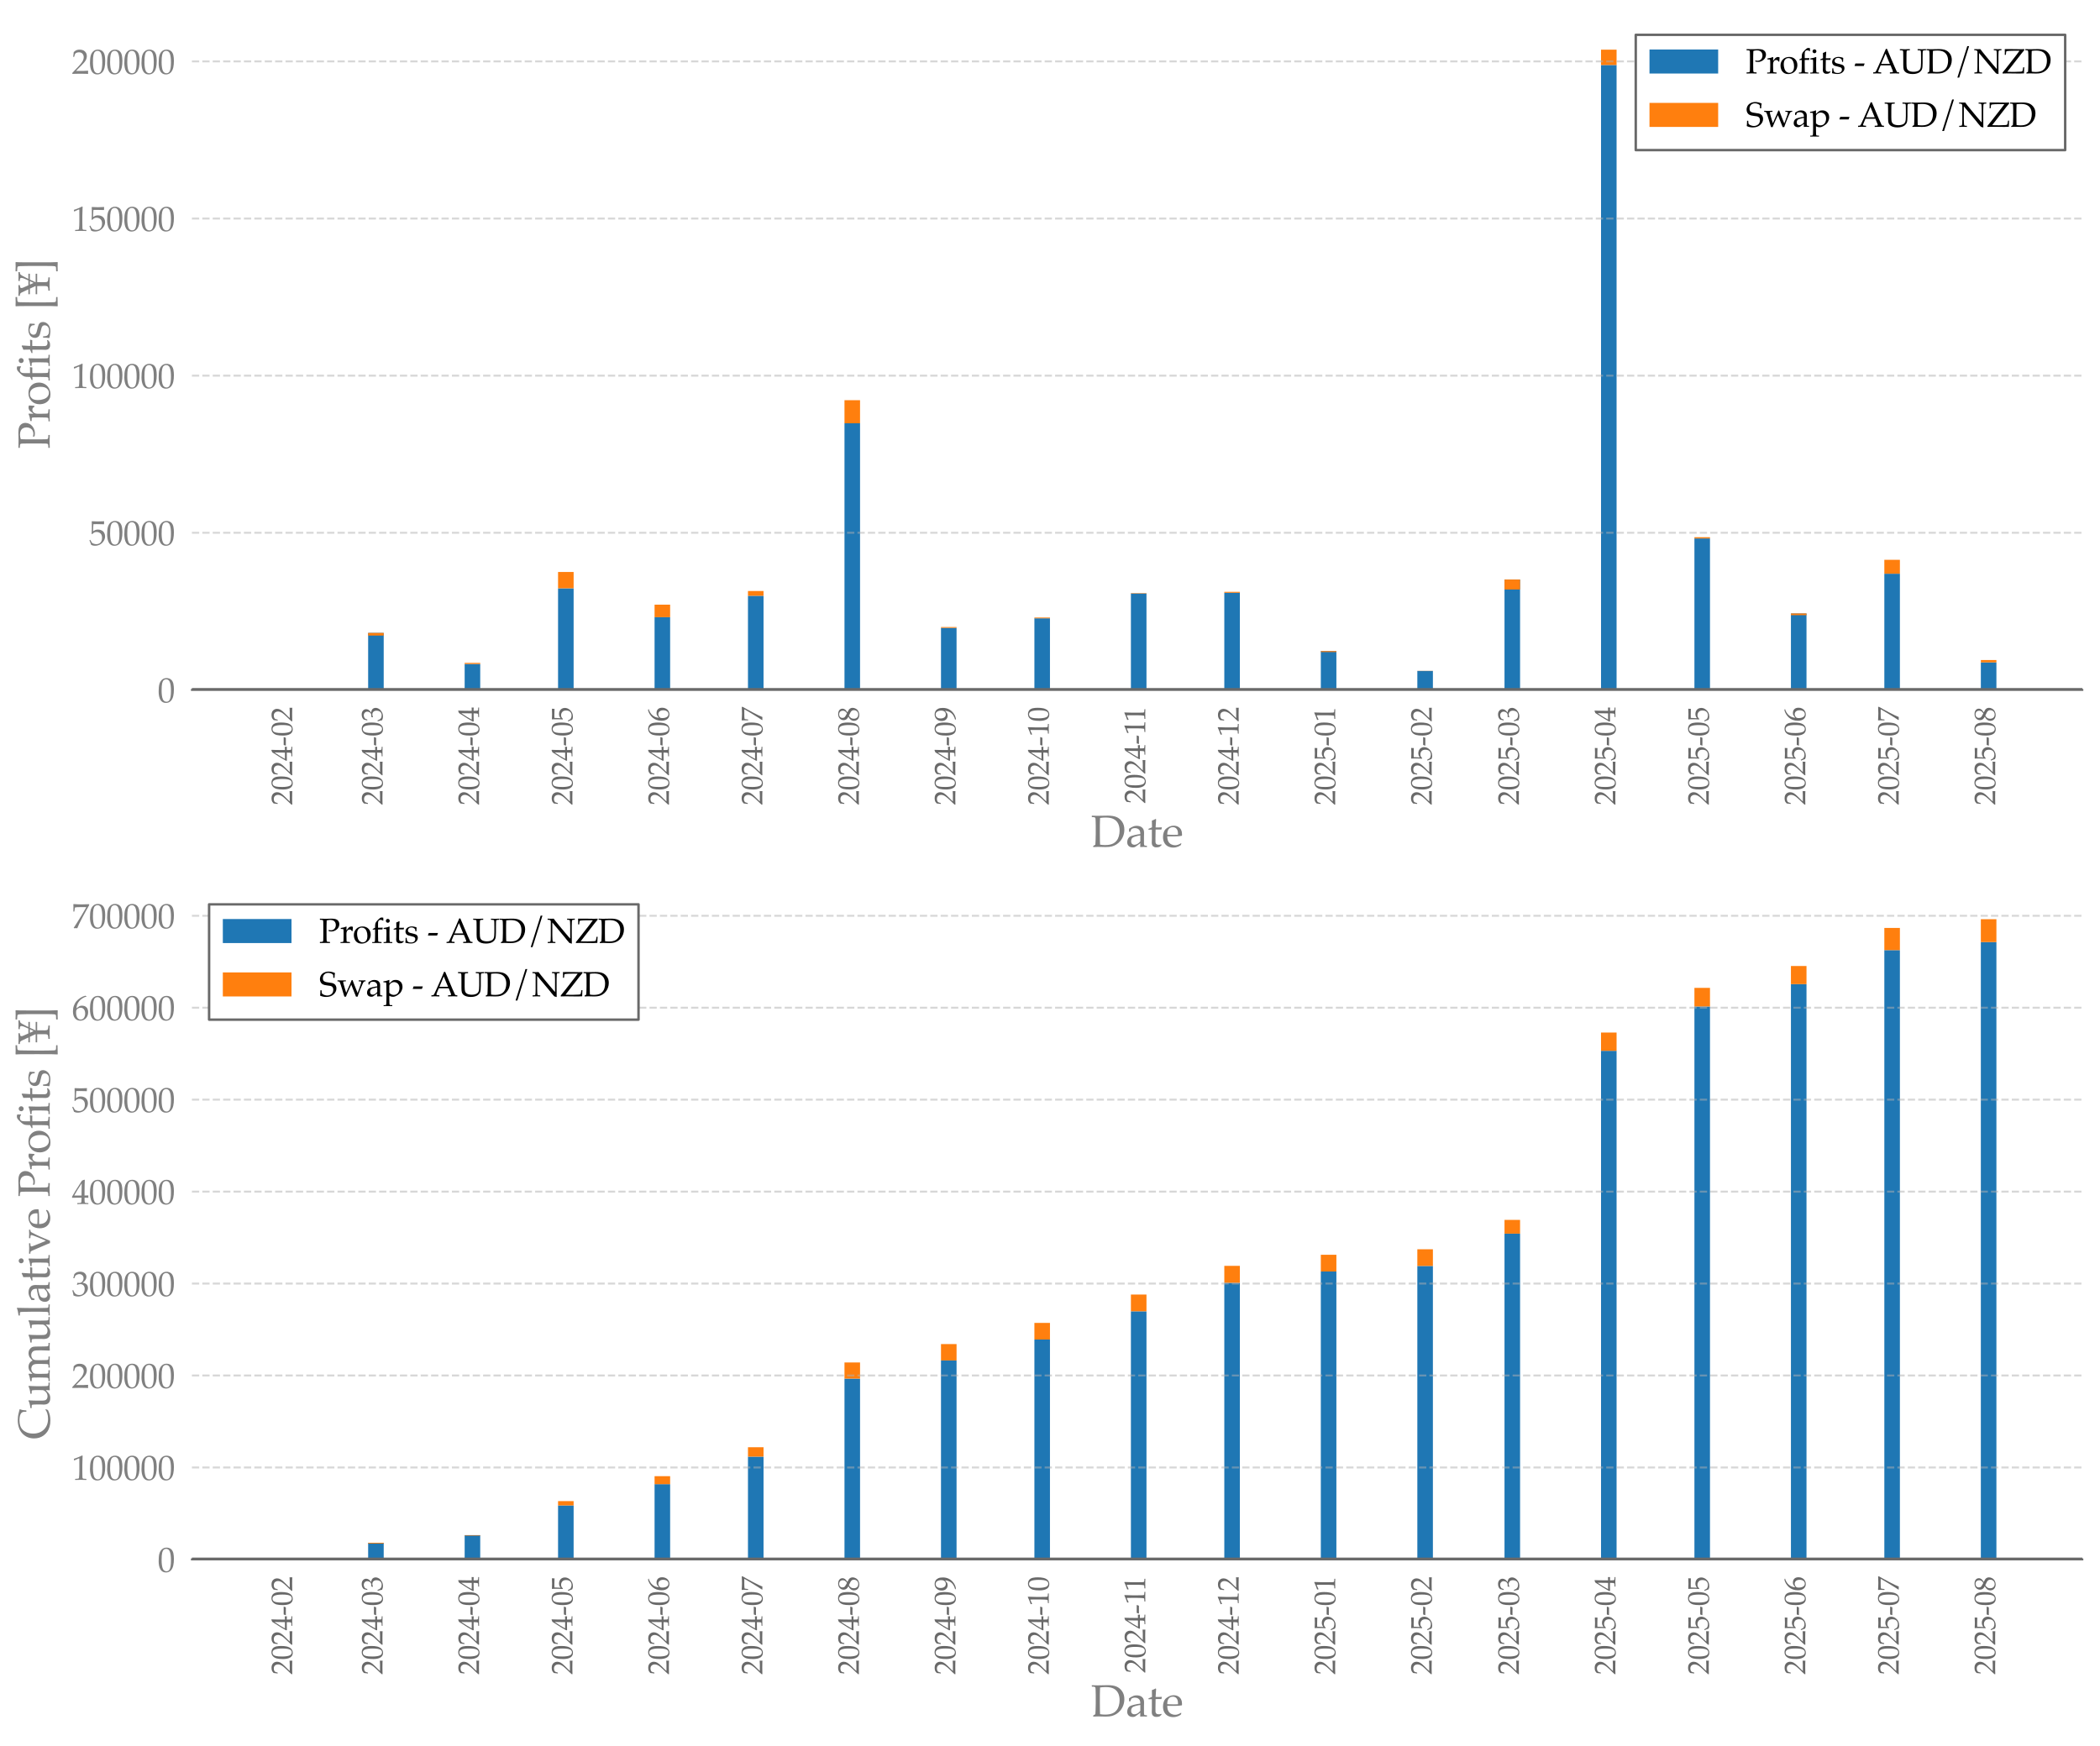 <?xml version="1.0" encoding="utf-8" standalone="no"?>
<!DOCTYPE svg PUBLIC "-//W3C//DTD SVG 1.1//EN"
  "http://www.w3.org/Graphics/SVG/1.1/DTD/svg11.dtd">
<svg xmlns:xlink="http://www.w3.org/1999/xlink" width="856.216pt" height="712.192pt" viewBox="0 0 856.216 712.192" xmlns="http://www.w3.org/2000/svg" version="1.1">
 <defs>
  <style type="text/css">*{stroke-linejoin: round; stroke-linecap: butt}</style>
 </defs>
 <g id="figure_1">
  <g id="patch_1">
   <path d="M 0 712.192 
L 856.216 712.192 
L 856.216 0 
L 0 0 
z
" style="fill: #ffffff"/>
  </g>
  <g id="axes_1">
   <g id="patch_2">
    <path d="M 78.253 281.342 
L 849.016 281.342 
L 849.016 7.2 
L 78.253 7.2 
z
" style="fill: #ffffff"/>
   </g>
   <g id="patch_3">
    <path d="M 113.288 281.342 
L 119.635 281.342 
L 119.635 281.342 
L 113.288 281.342 
z
" clip-path="url(#p8a7bbaf7ef)" style="fill: #1f77b4"/>
   </g>
   <g id="patch_4">
    <path d="M 150.1 281.342 
L 156.447 281.342 
L 156.447 258.106 
L 150.1 258.106 
z
" clip-path="url(#p8a7bbaf7ef)" style="fill: #1f77b4"/>
   </g>
   <g id="patch_5">
    <path d="M 189.45 281.342 
L 195.797 281.342 
L 195.797 270.777 
L 189.45 270.777 
z
" clip-path="url(#p8a7bbaf7ef)" style="fill: #1f77b4"/>
   </g>
   <g id="patch_6">
    <path d="M 227.532 281.342 
L 233.878 281.342 
L 233.878 239.912 
L 227.532 239.912 
z
" clip-path="url(#p8a7bbaf7ef)" style="fill: #1f77b4"/>
   </g>
   <g id="patch_7">
    <path d="M 266.882 281.342 
L 273.229 281.342 
L 273.229 251.693 
L 266.882 251.693 
z
" clip-path="url(#p8a7bbaf7ef)" style="fill: #1f77b4"/>
   </g>
   <g id="patch_8">
    <path d="M 304.963 281.342 
L 311.31 281.342 
L 311.31 242.966 
L 304.963 242.966 
z
" clip-path="url(#p8a7bbaf7ef)" style="fill: #1f77b4"/>
   </g>
   <g id="patch_9">
    <path d="M 344.314 281.342 
L 350.661 281.342 
L 350.661 172.612 
L 344.314 172.612 
z
" clip-path="url(#p8a7bbaf7ef)" style="fill: #1f77b4"/>
   </g>
   <g id="patch_10">
    <path d="M 383.664 281.342 
L 390.011 281.342 
L 390.011 256.048 
L 383.664 256.048 
z
" clip-path="url(#p8a7bbaf7ef)" style="fill: #1f77b4"/>
   </g>
   <g id="patch_11">
    <path d="M 421.745 281.342 
L 428.092 281.342 
L 428.092 252.148 
L 421.745 252.148 
z
" clip-path="url(#p8a7bbaf7ef)" style="fill: #1f77b4"/>
   </g>
   <g id="patch_12">
    <path d="M 461.096 281.342 
L 467.443 281.342 
L 467.443 241.996 
L 461.096 241.996 
z
" clip-path="url(#p8a7bbaf7ef)" style="fill: #1f77b4"/>
   </g>
   <g id="patch_13">
    <path d="M 499.177 281.342 
L 505.524 281.342 
L 505.524 241.734 
L 499.177 241.734 
z
" clip-path="url(#p8a7bbaf7ef)" style="fill: #1f77b4"/>
   </g>
   <g id="patch_14">
    <path d="M 538.528 281.342 
L 544.874 281.342 
L 544.874 265.509 
L 538.528 265.509 
z
" clip-path="url(#p8a7bbaf7ef)" style="fill: #1f77b4"/>
   </g>
   <g id="patch_15">
    <path d="M 577.878 281.342 
L 584.225 281.342 
L 584.225 273.605 
L 577.878 273.605 
z
" clip-path="url(#p8a7bbaf7ef)" style="fill: #1f77b4"/>
   </g>
   <g id="patch_16">
    <path d="M 613.421 281.342 
L 619.767 281.342 
L 619.767 236.341 
L 613.421 236.341 
z
" clip-path="url(#p8a7bbaf7ef)" style="fill: #1f77b4"/>
   </g>
   <g id="patch_17">
    <path d="M 652.771 281.342 
L 659.118 281.342 
L 659.118 26.507 
L 652.771 26.507 
z
" clip-path="url(#p8a7bbaf7ef)" style="fill: #1f77b4"/>
   </g>
   <g id="patch_18">
    <path d="M 690.852 281.342 
L 697.199 281.342 
L 697.199 219.586 
L 690.852 219.586 
z
" clip-path="url(#p8a7bbaf7ef)" style="fill: #1f77b4"/>
   </g>
   <g id="patch_19">
    <path d="M 730.203 281.342 
L 736.55 281.342 
L 736.55 250.174 
L 730.203 250.174 
z
" clip-path="url(#p8a7bbaf7ef)" style="fill: #1f77b4"/>
   </g>
   <g id="patch_20">
    <path d="M 768.284 281.342 
L 774.631 281.342 
L 774.631 233.955 
L 768.284 233.955 
z
" clip-path="url(#p8a7bbaf7ef)" style="fill: #1f77b4"/>
   </g>
   <g id="patch_21">
    <path d="M 807.634 281.342 
L 813.981 281.342 
L 813.981 270.133 
L 807.634 270.133 
z
" clip-path="url(#p8a7bbaf7ef)" style="fill: #1f77b4"/>
   </g>
   <g id="patch_22">
    <path d="M 113.288 281.342 
L 119.635 281.342 
L 119.635 281.342 
L 113.288 281.342 
z
" clip-path="url(#p8a7bbaf7ef)" style="fill: #ff7f0e"/>
   </g>
   <g id="patch_23">
    <path d="M 150.1 258.106 
L 156.447 258.106 
L 156.447 259.184 
L 150.1 259.184 
z
" clip-path="url(#p8a7bbaf7ef)" style="fill: #ff7f0e"/>
   </g>
   <g id="patch_24">
    <path d="M 189.45 270.777 
L 195.797 270.777 
L 195.797 270.325 
L 189.45 270.325 
z
" clip-path="url(#p8a7bbaf7ef)" style="fill: #ff7f0e"/>
   </g>
   <g id="patch_25">
    <path d="M 227.532 239.912 
L 233.878 239.912 
L 233.878 233.256 
L 227.532 233.256 
z
" clip-path="url(#p8a7bbaf7ef)" style="fill: #ff7f0e"/>
   </g>
   <g id="patch_26">
    <path d="M 266.882 251.693 
L 273.229 251.693 
L 273.229 246.582 
L 266.882 246.582 
z
" clip-path="url(#p8a7bbaf7ef)" style="fill: #ff7f0e"/>
   </g>
   <g id="patch_27">
    <path d="M 304.963 242.966 
L 311.31 242.966 
L 311.31 241.014 
L 304.963 241.014 
z
" clip-path="url(#p8a7bbaf7ef)" style="fill: #ff7f0e"/>
   </g>
   <g id="patch_28">
    <path d="M 344.314 172.612 
L 350.661 172.612 
L 350.661 163.201 
L 344.314 163.201 
z
" clip-path="url(#p8a7bbaf7ef)" style="fill: #ff7f0e"/>
   </g>
   <g id="patch_29">
    <path d="M 383.664 256.048 
L 390.011 256.048 
L 390.011 255.711 
L 383.664 255.711 
z
" clip-path="url(#p8a7bbaf7ef)" style="fill: #ff7f0e"/>
   </g>
   <g id="patch_30">
    <path d="M 421.745 252.148 
L 428.092 252.148 
L 428.092 251.833 
L 421.745 251.833 
z
" clip-path="url(#p8a7bbaf7ef)" style="fill: #ff7f0e"/>
   </g>
   <g id="patch_31">
    <path d="M 461.096 241.996 
L 467.443 241.996 
L 467.443 241.827 
L 461.096 241.827 
z
" clip-path="url(#p8a7bbaf7ef)" style="fill: #ff7f0e"/>
   </g>
   <g id="patch_32">
    <path d="M 499.177 241.734 
L 505.524 241.734 
L 505.524 241.351 
L 499.177 241.351 
z
" clip-path="url(#p8a7bbaf7ef)" style="fill: #ff7f0e"/>
   </g>
   <g id="patch_33">
    <path d="M 538.528 265.509 
L 544.874 265.509 
L 544.874 265.906 
L 538.528 265.906 
z
" clip-path="url(#p8a7bbaf7ef)" style="fill: #ff7f0e"/>
   </g>
   <g id="patch_34">
    <path d="M 577.878 273.605 
L 584.225 273.605 
L 584.225 273.674 
L 577.878 273.674 
z
" clip-path="url(#p8a7bbaf7ef)" style="fill: #ff7f0e"/>
   </g>
   <g id="patch_35">
    <path d="M 613.421 236.341 
L 619.767 236.341 
L 619.767 240.4 
L 613.421 240.4 
z
" clip-path="url(#p8a7bbaf7ef)" style="fill: #ff7f0e"/>
   </g>
   <g id="patch_36">
    <path d="M 652.771 26.507 
L 659.118 26.507 
L 659.118 20.254 
L 652.771 20.254 
z
" clip-path="url(#p8a7bbaf7ef)" style="fill: #ff7f0e"/>
   </g>
   <g id="patch_37">
    <path d="M 690.852 219.586 
L 697.199 219.586 
L 697.199 219.08 
L 690.852 219.08 
z
" clip-path="url(#p8a7bbaf7ef)" style="fill: #ff7f0e"/>
   </g>
   <g id="patch_38">
    <path d="M 730.203 250.174 
L 736.55 250.174 
L 736.55 250.866 
L 730.203 250.866 
z
" clip-path="url(#p8a7bbaf7ef)" style="fill: #ff7f0e"/>
   </g>
   <g id="patch_39">
    <path d="M 768.284 233.955 
L 774.631 233.955 
L 774.631 228.293 
L 768.284 228.293 
z
" clip-path="url(#p8a7bbaf7ef)" style="fill: #ff7f0e"/>
   </g>
   <g id="patch_40">
    <path d="M 807.634 270.133 
L 813.981 270.133 
L 813.981 269.165 
L 807.634 269.165 
z
" clip-path="url(#p8a7bbaf7ef)" style="fill: #ff7f0e"/>
   </g>
   <g id="matplotlib.axis_1">
    <g id="xtick_1">
     <g id="text_1">
      <!-- 2024-02 -->
      <g style="fill: #696969" transform="translate(119.174 328.338) rotate(-90) scale(0.12 -0.12)">
       <defs>
        <path id="Palatino-Roman-32" d="M 106 0 
L 106 175 
Q 203 297 456 556 
L 1153 1281 
Q 1234 1366 1550 1722 
Q 1788 1994 1922 2217 
Q 2056 2441 2118 2652 
Q 2181 2863 2181 3053 
Q 2181 3378 2000 3616 
Q 1766 3931 1319 3931 
Q 1069 3931 881 3850 
Q 694 3769 630 3670 
Q 566 3572 441 3106 
L 253 3106 
Q 328 3525 359 3969 
Q 556 4156 689 4237 
Q 822 4319 1015 4367 
Q 1209 4416 1438 4416 
Q 1847 4416 2128 4277 
Q 2409 4138 2578 3863 
Q 2747 3588 2747 3241 
Q 2747 2866 2555 2502 
Q 2363 2138 1756 1534 
L 1222 1003 
Q 931 713 781 541 
L 2153 541 
Q 2566 541 2963 581 
L 2984 556 
Q 2966 438 2966 278 
Q 2966 134 2984 34 
L 2963 0 
Q 2741 13 2456 19 
Q 1819 31 1603 31 
Q 1331 31 688 19 
Q 334 13 106 0 
z
" transform="scale(0.016)"/>
        <path id="Palatino-Roman-30" d="M 194 1934 
Q 194 2825 322 3309 
Q 450 3794 787 4109 
Q 1125 4425 1644 4425 
Q 1906 4425 2129 4336 
Q 2353 4247 2495 4111 
Q 2638 3975 2736 3776 
Q 2834 3578 2875 3378 
Q 2969 2922 2969 2384 
Q 2969 1684 2859 1184 
Q 2797 900 2681 664 
Q 2566 428 2406 262 
Q 2247 97 2022 -1 
Q 1797 -100 1516 -100 
Q 1175 -100 931 44 
Q 688 188 544 413 
Q 344 734 269 1148 
Q 194 1563 194 1934 
z
M 731 2116 
Q 731 1666 790 1233 
Q 850 800 978 531 
Q 1066 350 1234 234 
Q 1403 119 1613 119 
Q 1969 119 2159 416 
Q 2434 841 2434 2106 
Q 2434 2650 2376 3083 
Q 2319 3516 2184 3794 
Q 2097 3972 1939 4086 
Q 1781 4200 1559 4200 
Q 1316 4200 1123 4044 
Q 931 3888 831 3477 
Q 731 3066 731 2116 
z
" transform="scale(0.016)"/>
        <path id="Palatino-Roman-34" d="M 1003 0 
L 1003 184 
Q 1491 194 1575 211 
Q 1659 228 1694 266 
Q 1738 319 1756 456 
Q 1784 688 1784 934 
L 1784 1166 
L 1100 1166 
Q 534 1166 91 1147 
L 38 1316 
Q 278 1769 681 2425 
Q 1269 3381 1853 4266 
Q 1888 4281 2022 4338 
Q 2259 4431 2294 4444 
L 2372 4406 
Q 2350 4031 2344 3481 
Q 2328 2322 2328 2209 
L 2328 1563 
Q 2753 1566 3025 1584 
Q 3016 1428 3016 1378 
L 3025 1147 
Q 2706 1166 2488 1166 
L 2328 1166 
L 2328 956 
Q 2328 431 2375 316 
Q 2394 269 2450 241 
Q 2569 188 3025 184 
L 3025 0 
Q 2350 25 1988 25 
Q 1597 25 1003 0 
z
M 450 1563 
L 1784 1563 
L 1813 3784 
Q 1472 3294 1042 2584 
Q 613 1875 450 1563 
z
" transform="scale(0.016)"/>
        <path id="Palatino-Roman-2d" d="M 141 1369 
L 141 1413 
L 281 1831 
L 1953 1831 
L 1953 1784 
L 1803 1369 
L 141 1369 
z
" transform="scale(0.016)"/>
       </defs>
       <use xlink:href="#Palatino-Roman-32"/>
       <use xlink:href="#Palatino-Roman-30" transform="translate(50 0)"/>
       <use xlink:href="#Palatino-Roman-32" transform="translate(100 0)"/>
       <use xlink:href="#Palatino-Roman-34" transform="translate(150 0)"/>
       <use xlink:href="#Palatino-Roman-2d" transform="translate(200 0)"/>
       <use xlink:href="#Palatino-Roman-30" transform="translate(233.301 0)"/>
       <use xlink:href="#Palatino-Roman-32" transform="translate(283.301 0)"/>
      </g>
     </g>
    </g>
    <g id="xtick_2">
     <g id="text_2">
      <!-- 2024-03 -->
      <g style="fill: #696969" transform="translate(155.985 328.338) rotate(-90) scale(0.12 -0.12)">
       <defs>
        <path id="Palatino-Roman-33" d="M 325 97 
Q 281 363 247 506 
Q 225 597 106 1022 
L 278 1088 
Q 475 563 729 377 
Q 984 191 1394 191 
Q 1694 191 1898 309 
Q 2103 428 2231 687 
Q 2359 947 2359 1272 
Q 2359 1706 2137 1939 
Q 1916 2172 1541 2172 
Q 1416 2172 1308 2147 
Q 1200 2122 988 2034 
L 950 2066 
L 1019 2406 
Q 1269 2391 1353 2391 
Q 1734 2391 1942 2658 
Q 2150 2925 2150 3263 
Q 2150 3566 1929 3778 
Q 1709 3991 1372 3991 
Q 1169 3991 981 3909 
Q 794 3828 650 3691 
Q 594 3572 472 3244 
L 278 3244 
L 472 3994 
Q 681 4213 866 4300 
Q 1169 4438 1528 4438 
Q 2056 4438 2364 4159 
Q 2672 3881 2672 3484 
Q 2672 3216 2512 2955 
Q 2353 2694 1972 2422 
Q 2325 2375 2529 2261 
Q 2734 2147 2843 1939 
Q 2953 1731 2953 1475 
Q 2953 1103 2718 743 
Q 2484 384 2059 150 
Q 1634 -84 1138 -84 
Q 919 -84 737 -43 
Q 556 -3 325 97 
z
" transform="scale(0.016)"/>
       </defs>
       <use xlink:href="#Palatino-Roman-32"/>
       <use xlink:href="#Palatino-Roman-30" transform="translate(50 0)"/>
       <use xlink:href="#Palatino-Roman-32" transform="translate(100 0)"/>
       <use xlink:href="#Palatino-Roman-34" transform="translate(150 0)"/>
       <use xlink:href="#Palatino-Roman-2d" transform="translate(200 0)"/>
       <use xlink:href="#Palatino-Roman-30" transform="translate(233.301 0)"/>
       <use xlink:href="#Palatino-Roman-33" transform="translate(283.301 0)"/>
      </g>
     </g>
    </g>
    <g id="xtick_3">
     <g id="text_3">
      <!-- 2024-04 -->
      <g style="fill: #696969" transform="translate(195.336 328.338) rotate(-90) scale(0.12 -0.12)">
       <use xlink:href="#Palatino-Roman-32"/>
       <use xlink:href="#Palatino-Roman-30" transform="translate(50 0)"/>
       <use xlink:href="#Palatino-Roman-32" transform="translate(100 0)"/>
       <use xlink:href="#Palatino-Roman-34" transform="translate(150 0)"/>
       <use xlink:href="#Palatino-Roman-2d" transform="translate(200 0)"/>
       <use xlink:href="#Palatino-Roman-30" transform="translate(233.301 0)"/>
       <use xlink:href="#Palatino-Roman-34" transform="translate(283.301 0)"/>
      </g>
     </g>
    </g>
    <g id="xtick_4">
     <g id="text_4">
      <!-- 2024-05 -->
      <g style="fill: #696969" transform="translate(233.417 328.338) rotate(-90) scale(0.12 -0.12)">
       <defs>
        <path id="Palatino-Roman-35" d="M 413 69 
Q 341 281 297 394 
L 91 903 
L 244 994 
Q 525 481 590 420 
Q 656 359 884 278 
Q 1113 197 1350 197 
Q 1663 197 1898 328 
Q 2134 459 2264 720 
Q 2394 981 2394 1350 
Q 2394 1894 2098 2156 
Q 1803 2419 1400 2419 
Q 1163 2419 969 2328 
Q 822 2256 619 2034 
L 491 2072 
L 528 2844 
Q 534 3019 534 3128 
L 534 3684 
Q 534 3934 519 4184 
Q 513 4281 509 4341 
L 550 4372 
Q 1059 4334 1619 4334 
Q 2094 4334 2756 4372 
L 2772 4341 
Q 2750 4181 2750 4053 
Q 2750 3991 2756 3838 
L 2725 3819 
Q 2291 3847 1425 3847 
Q 1106 3847 822 3838 
Q 775 3406 759 2538 
Q 1009 2719 1209 2789 
Q 1409 2859 1653 2859 
Q 2016 2859 2317 2704 
Q 2619 2550 2781 2259 
Q 2944 1969 2944 1622 
Q 2944 1081 2575 616 
Q 2019 -91 1081 -91 
Q 875 -91 729 -55 
Q 584 -19 413 69 
z
" transform="scale(0.016)"/>
       </defs>
       <use xlink:href="#Palatino-Roman-32"/>
       <use xlink:href="#Palatino-Roman-30" transform="translate(50 0)"/>
       <use xlink:href="#Palatino-Roman-32" transform="translate(100 0)"/>
       <use xlink:href="#Palatino-Roman-34" transform="translate(150 0)"/>
       <use xlink:href="#Palatino-Roman-2d" transform="translate(200 0)"/>
       <use xlink:href="#Palatino-Roman-30" transform="translate(233.301 0)"/>
       <use xlink:href="#Palatino-Roman-35" transform="translate(283.301 0)"/>
      </g>
     </g>
    </g>
    <g id="xtick_5">
     <g id="text_5">
      <!-- 2024-06 -->
      <g style="fill: #696969" transform="translate(272.768 328.338) rotate(-90) scale(0.12 -0.12)">
       <defs>
        <path id="Palatino-Roman-36" d="M 2700 4347 
L 2700 4309 
Q 2353 4231 1975 4000 
Q 1597 3769 1356 3473 
Q 1116 3178 998 2867 
Q 881 2556 847 2153 
Q 1028 2281 1116 2347 
Q 1341 2522 1405 2556 
Q 1469 2591 1580 2617 
Q 1691 2644 1847 2644 
Q 2391 2644 2687 2334 
Q 2984 2025 2984 1438 
Q 2984 1038 2838 741 
Q 2688 438 2511 281 
Q 2334 125 2104 17 
Q 1875 -91 1541 -91 
Q 969 -91 594 342 
Q 219 775 219 1603 
Q 219 2172 395 2653 
Q 572 3134 878 3481 
Q 1184 3828 1607 4089 
Q 2031 4350 2472 4456 
L 2700 4347 
z
M 788 1366 
Q 788 1119 844 875 
Q 878 731 939 593 
Q 1000 456 1098 347 
Q 1197 238 1333 178 
Q 1469 119 1628 119 
Q 1844 119 2030 236 
Q 2216 353 2330 617 
Q 2444 881 2444 1222 
Q 2444 1550 2333 1795 
Q 2222 2041 2026 2156 
Q 1831 2272 1613 2272 
Q 1338 2272 1075 2088 
Q 888 1956 838 1811 
Q 788 1666 788 1366 
z
" transform="scale(0.016)"/>
       </defs>
       <use xlink:href="#Palatino-Roman-32"/>
       <use xlink:href="#Palatino-Roman-30" transform="translate(50 0)"/>
       <use xlink:href="#Palatino-Roman-32" transform="translate(100 0)"/>
       <use xlink:href="#Palatino-Roman-34" transform="translate(150 0)"/>
       <use xlink:href="#Palatino-Roman-2d" transform="translate(200 0)"/>
       <use xlink:href="#Palatino-Roman-30" transform="translate(233.301 0)"/>
       <use xlink:href="#Palatino-Roman-36" transform="translate(283.301 0)"/>
      </g>
     </g>
    </g>
    <g id="xtick_6">
     <g id="text_6">
      <!-- 2024-07 -->
      <g style="fill: #696969" transform="translate(310.849 328.338) rotate(-90) scale(0.12 -0.12)">
       <defs>
        <path id="Palatino-Roman-37" d="M 422 0 
L 356 66 
Q 466 228 975 1031 
Q 1141 1297 1800 2369 
Q 2069 2806 2525 3606 
Q 2566 3675 2638 3813 
L 2606 3844 
L 1638 3844 
Q 1347 3844 1034 3833 
Q 722 3822 653 3794 
Q 613 3778 594 3753 
L 569 3716 
L 478 3034 
L 294 3034 
L 309 3856 
Q 309 4059 294 4369 
L 356 4400 
Q 606 4378 1041 4359 
Q 1603 4338 1778 4338 
Q 2169 4338 3169 4381 
L 3169 4194 
L 2719 3397 
Q 2575 3138 2025 2122 
Q 1641 1409 1353 797 
Q 1134 334 1009 0 
Q 831 16 709 16 
Q 578 16 422 0 
z
" transform="scale(0.016)"/>
       </defs>
       <use xlink:href="#Palatino-Roman-32"/>
       <use xlink:href="#Palatino-Roman-30" transform="translate(50 0)"/>
       <use xlink:href="#Palatino-Roman-32" transform="translate(100 0)"/>
       <use xlink:href="#Palatino-Roman-34" transform="translate(150 0)"/>
       <use xlink:href="#Palatino-Roman-2d" transform="translate(200 0)"/>
       <use xlink:href="#Palatino-Roman-30" transform="translate(233.301 0)"/>
       <use xlink:href="#Palatino-Roman-37" transform="translate(283.301 0)"/>
      </g>
     </g>
    </g>
    <g id="xtick_7">
     <g id="text_7">
      <!-- 2024-08 -->
      <g style="fill: #696969" transform="translate(350.199 328.338) rotate(-90) scale(0.12 -0.12)">
       <defs>
        <path id="Palatino-Roman-38" d="M 1050 2241 
Q 666 2444 505 2689 
Q 344 2934 344 3250 
Q 344 3734 703 4070 
Q 1063 4406 1650 4406 
Q 1988 4406 2252 4290 
Q 2516 4175 2650 3962 
Q 2784 3750 2784 3500 
Q 2784 3309 2701 3125 
Q 2619 2941 2434 2766 
Q 2294 2634 2019 2463 
L 2019 2434 
Q 2413 2247 2556 2141 
Q 2750 2000 2856 1797 
Q 2963 1594 2963 1328 
Q 2963 978 2764 636 
Q 2566 294 2208 105 
Q 1850 -84 1444 -84 
Q 1091 -84 798 61 
Q 506 206 353 464 
Q 200 722 200 1038 
Q 200 1416 425 1722 
Q 650 2028 1050 2213 
L 1050 2241 
z
M 1778 2541 
Q 2097 2744 2223 2944 
Q 2350 3144 2350 3416 
Q 2350 3641 2258 3823 
Q 2166 4006 1989 4100 
Q 1813 4194 1588 4194 
Q 1238 4194 1030 3998 
Q 822 3803 822 3488 
Q 822 3178 1006 3003 
Q 1191 2828 1778 2541 
z
M 1303 2128 
Q 947 1909 797 1668 
Q 647 1428 647 1088 
Q 647 800 756 581 
Q 866 363 1080 247 
Q 1294 131 1541 131 
Q 1797 131 2015 250 
Q 2234 369 2348 586 
Q 2463 803 2463 1072 
Q 2463 1303 2366 1462 
Q 2269 1622 2033 1765 
Q 1797 1909 1303 2128 
z
" transform="scale(0.016)"/>
       </defs>
       <use xlink:href="#Palatino-Roman-32"/>
       <use xlink:href="#Palatino-Roman-30" transform="translate(50 0)"/>
       <use xlink:href="#Palatino-Roman-32" transform="translate(100 0)"/>
       <use xlink:href="#Palatino-Roman-34" transform="translate(150 0)"/>
       <use xlink:href="#Palatino-Roman-2d" transform="translate(200 0)"/>
       <use xlink:href="#Palatino-Roman-30" transform="translate(233.301 0)"/>
       <use xlink:href="#Palatino-Roman-38" transform="translate(283.301 0)"/>
      </g>
     </g>
    </g>
    <g id="xtick_8">
     <g id="text_8">
      <!-- 2024-09 -->
      <g style="fill: #696969" transform="translate(389.55 328.338) rotate(-90) scale(0.12 -0.12)">
       <defs>
        <path id="Palatino-Roman-39" d="M 416 0 
L 416 59 
Q 978 194 1408 486 
Q 1838 778 2091 1278 
Q 2291 1672 2341 2197 
Q 2200 2100 2009 1931 
Q 1897 1828 1838 1794 
Q 1747 1734 1631 1700 
Q 1481 1656 1306 1656 
Q 806 1656 484 1993 
Q 163 2331 163 2919 
Q 163 3588 566 4002 
Q 969 4416 1581 4416 
Q 1972 4416 2281 4223 
Q 2591 4031 2767 3662 
Q 2944 3294 2944 2706 
Q 2944 1981 2678 1438 
Q 2356 775 1725 347 
Q 1197 -13 622 -100 
L 416 0 
z
M 703 3122 
Q 703 2856 795 2592 
Q 888 2328 1088 2186 
Q 1288 2044 1553 2044 
Q 1919 2044 2145 2291 
Q 2372 2538 2372 3034 
Q 2372 3525 2158 3862 
Q 1944 4200 1534 4200 
Q 1178 4200 940 3929 
Q 703 3659 703 3122 
z
" transform="scale(0.016)"/>
       </defs>
       <use xlink:href="#Palatino-Roman-32"/>
       <use xlink:href="#Palatino-Roman-30" transform="translate(50 0)"/>
       <use xlink:href="#Palatino-Roman-32" transform="translate(100 0)"/>
       <use xlink:href="#Palatino-Roman-34" transform="translate(150 0)"/>
       <use xlink:href="#Palatino-Roman-2d" transform="translate(200 0)"/>
       <use xlink:href="#Palatino-Roman-30" transform="translate(233.301 0)"/>
       <use xlink:href="#Palatino-Roman-39" transform="translate(283.301 0)"/>
      </g>
     </g>
    </g>
    <g id="xtick_9">
     <g id="text_9">
      <!-- 2024-10 -->
      <g style="fill: #696969" transform="translate(427.631 328.338) rotate(-90) scale(0.12 -0.12)">
       <defs>
        <path id="Palatino-Roman-31" d="M 478 3559 
L 422 3575 
L 391 3831 
L 422 3863 
Q 756 3959 1150 4128 
Q 1731 4375 1897 4459 
L 1978 4428 
Q 1928 2997 1928 2784 
L 1928 1625 
Q 1928 931 1944 575 
Q 1953 366 1995 311 
Q 2038 256 2120 232 
Q 2203 209 2663 191 
L 2663 0 
Q 1872 25 1672 25 
Q 1522 25 613 0 
L 613 191 
Q 1088 219 1161 236 
Q 1234 253 1270 287 
Q 1306 322 1322 384 
Q 1347 481 1365 942 
Q 1384 1403 1384 1641 
L 1384 2872 
Q 1384 3625 1381 3816 
Q 1381 3900 1359 3922 
Q 1347 3934 1325 3934 
Q 1297 3934 1181 3884 
Q 650 3647 478 3559 
z
" transform="scale(0.016)"/>
       </defs>
       <use xlink:href="#Palatino-Roman-32"/>
       <use xlink:href="#Palatino-Roman-30" transform="translate(50 0)"/>
       <use xlink:href="#Palatino-Roman-32" transform="translate(100 0)"/>
       <use xlink:href="#Palatino-Roman-34" transform="translate(150 0)"/>
       <use xlink:href="#Palatino-Roman-2d" transform="translate(200 0)"/>
       <use xlink:href="#Palatino-Roman-31" transform="translate(233.301 0)"/>
       <use xlink:href="#Palatino-Roman-30" transform="translate(283.301 0)"/>
      </g>
     </g>
    </g>
    <g id="xtick_10">
     <g id="text_10">
      <!-- 2024-11 -->
      <g style="fill: #696969" transform="translate(466.982 327.678) rotate(-90) scale(0.12 -0.12)">
       <use xlink:href="#Palatino-Roman-32"/>
       <use xlink:href="#Palatino-Roman-30" transform="translate(50 0)"/>
       <use xlink:href="#Palatino-Roman-32" transform="translate(100 0)"/>
       <use xlink:href="#Palatino-Roman-34" transform="translate(150 0)"/>
       <use xlink:href="#Palatino-Roman-2d" transform="translate(200 0)"/>
       <use xlink:href="#Palatino-Roman-31" transform="translate(233.301 0)"/>
       <use xlink:href="#Palatino-Roman-31" transform="translate(277.801 0)"/>
      </g>
     </g>
    </g>
    <g id="xtick_11">
     <g id="text_11">
      <!-- 2024-12 -->
      <g style="fill: #696969" transform="translate(505.063 328.338) rotate(-90) scale(0.12 -0.12)">
       <use xlink:href="#Palatino-Roman-32"/>
       <use xlink:href="#Palatino-Roman-30" transform="translate(50 0)"/>
       <use xlink:href="#Palatino-Roman-32" transform="translate(100 0)"/>
       <use xlink:href="#Palatino-Roman-34" transform="translate(150 0)"/>
       <use xlink:href="#Palatino-Roman-2d" transform="translate(200 0)"/>
       <use xlink:href="#Palatino-Roman-31" transform="translate(233.301 0)"/>
       <use xlink:href="#Palatino-Roman-32" transform="translate(283.301 0)"/>
      </g>
     </g>
    </g>
    <g id="xtick_12">
     <g id="text_12">
      <!-- 2025-01 -->
      <g style="fill: #696969" transform="translate(544.413 328.338) rotate(-90) scale(0.12 -0.12)">
       <use xlink:href="#Palatino-Roman-32"/>
       <use xlink:href="#Palatino-Roman-30" transform="translate(50 0)"/>
       <use xlink:href="#Palatino-Roman-32" transform="translate(100 0)"/>
       <use xlink:href="#Palatino-Roman-35" transform="translate(150 0)"/>
       <use xlink:href="#Palatino-Roman-2d" transform="translate(200 0)"/>
       <use xlink:href="#Palatino-Roman-30" transform="translate(233.301 0)"/>
       <use xlink:href="#Palatino-Roman-31" transform="translate(283.301 0)"/>
      </g>
     </g>
    </g>
    <g id="xtick_13">
     <g id="text_13">
      <!-- 2025-02 -->
      <g style="fill: #696969" transform="translate(583.764 328.338) rotate(-90) scale(0.12 -0.12)">
       <use xlink:href="#Palatino-Roman-32"/>
       <use xlink:href="#Palatino-Roman-30" transform="translate(50 0)"/>
       <use xlink:href="#Palatino-Roman-32" transform="translate(100 0)"/>
       <use xlink:href="#Palatino-Roman-35" transform="translate(150 0)"/>
       <use xlink:href="#Palatino-Roman-2d" transform="translate(200 0)"/>
       <use xlink:href="#Palatino-Roman-30" transform="translate(233.301 0)"/>
       <use xlink:href="#Palatino-Roman-32" transform="translate(283.301 0)"/>
      </g>
     </g>
    </g>
    <g id="xtick_14">
     <g id="text_14">
      <!-- 2025-03 -->
      <g style="fill: #696969" transform="translate(619.306 328.338) rotate(-90) scale(0.12 -0.12)">
       <use xlink:href="#Palatino-Roman-32"/>
       <use xlink:href="#Palatino-Roman-30" transform="translate(50 0)"/>
       <use xlink:href="#Palatino-Roman-32" transform="translate(100 0)"/>
       <use xlink:href="#Palatino-Roman-35" transform="translate(150 0)"/>
       <use xlink:href="#Palatino-Roman-2d" transform="translate(200 0)"/>
       <use xlink:href="#Palatino-Roman-30" transform="translate(233.301 0)"/>
       <use xlink:href="#Palatino-Roman-33" transform="translate(283.301 0)"/>
      </g>
     </g>
    </g>
    <g id="xtick_15">
     <g id="text_15">
      <!-- 2025-04 -->
      <g style="fill: #696969" transform="translate(658.657 328.338) rotate(-90) scale(0.12 -0.12)">
       <use xlink:href="#Palatino-Roman-32"/>
       <use xlink:href="#Palatino-Roman-30" transform="translate(50 0)"/>
       <use xlink:href="#Palatino-Roman-32" transform="translate(100 0)"/>
       <use xlink:href="#Palatino-Roman-35" transform="translate(150 0)"/>
       <use xlink:href="#Palatino-Roman-2d" transform="translate(200 0)"/>
       <use xlink:href="#Palatino-Roman-30" transform="translate(233.301 0)"/>
       <use xlink:href="#Palatino-Roman-34" transform="translate(283.301 0)"/>
      </g>
     </g>
    </g>
    <g id="xtick_16">
     <g id="text_16">
      <!-- 2025-05 -->
      <g style="fill: #696969" transform="translate(696.738 328.338) rotate(-90) scale(0.12 -0.12)">
       <use xlink:href="#Palatino-Roman-32"/>
       <use xlink:href="#Palatino-Roman-30" transform="translate(50 0)"/>
       <use xlink:href="#Palatino-Roman-32" transform="translate(100 0)"/>
       <use xlink:href="#Palatino-Roman-35" transform="translate(150 0)"/>
       <use xlink:href="#Palatino-Roman-2d" transform="translate(200 0)"/>
       <use xlink:href="#Palatino-Roman-30" transform="translate(233.301 0)"/>
       <use xlink:href="#Palatino-Roman-35" transform="translate(283.301 0)"/>
      </g>
     </g>
    </g>
    <g id="xtick_17">
     <g id="text_17">
      <!-- 2025-06 -->
      <g style="fill: #696969" transform="translate(736.088 328.338) rotate(-90) scale(0.12 -0.12)">
       <use xlink:href="#Palatino-Roman-32"/>
       <use xlink:href="#Palatino-Roman-30" transform="translate(50 0)"/>
       <use xlink:href="#Palatino-Roman-32" transform="translate(100 0)"/>
       <use xlink:href="#Palatino-Roman-35" transform="translate(150 0)"/>
       <use xlink:href="#Palatino-Roman-2d" transform="translate(200 0)"/>
       <use xlink:href="#Palatino-Roman-30" transform="translate(233.301 0)"/>
       <use xlink:href="#Palatino-Roman-36" transform="translate(283.301 0)"/>
      </g>
     </g>
    </g>
    <g id="xtick_18">
     <g id="text_18">
      <!-- 2025-07 -->
      <g style="fill: #696969" transform="translate(774.17 328.338) rotate(-90) scale(0.12 -0.12)">
       <use xlink:href="#Palatino-Roman-32"/>
       <use xlink:href="#Palatino-Roman-30" transform="translate(50 0)"/>
       <use xlink:href="#Palatino-Roman-32" transform="translate(100 0)"/>
       <use xlink:href="#Palatino-Roman-35" transform="translate(150 0)"/>
       <use xlink:href="#Palatino-Roman-2d" transform="translate(200 0)"/>
       <use xlink:href="#Palatino-Roman-30" transform="translate(233.301 0)"/>
       <use xlink:href="#Palatino-Roman-37" transform="translate(283.301 0)"/>
      </g>
     </g>
    </g>
    <g id="xtick_19">
     <g id="text_19">
      <!-- 2025-08 -->
      <g style="fill: #696969" transform="translate(813.52 328.338) rotate(-90) scale(0.12 -0.12)">
       <use xlink:href="#Palatino-Roman-32"/>
       <use xlink:href="#Palatino-Roman-30" transform="translate(50 0)"/>
       <use xlink:href="#Palatino-Roman-32" transform="translate(100 0)"/>
       <use xlink:href="#Palatino-Roman-35" transform="translate(150 0)"/>
       <use xlink:href="#Palatino-Roman-2d" transform="translate(200 0)"/>
       <use xlink:href="#Palatino-Roman-30" transform="translate(233.301 0)"/>
       <use xlink:href="#Palatino-Roman-38" transform="translate(283.301 0)"/>
      </g>
     </g>
    </g>
    <g id="text_20">
     <!-- Date -->
     <g style="fill: #808080" transform="translate(444.922 345.433) scale(0.18 -0.18)">
      <defs>
       <path id="Palatino-Roman-44" d="M 281 0 
L 281 150 
Q 463 253 584 338 
Q 603 550 616 928 
Q 638 1572 638 1822 
L 638 3097 
Q 638 3403 619 3816 
Q 606 4075 575 4138 
Q 553 4178 509 4197 
Q 406 4241 81 4244 
L 81 4441 
Q 538 4422 888 4422 
Q 1156 4422 1620 4434 
Q 2084 4447 2341 4447 
Q 3106 4447 3572 4251 
Q 4038 4056 4363 3597 
Q 4688 3138 4688 2475 
Q 4688 2000 4534 1584 
Q 4381 1169 4118 858 
Q 3856 547 3556 365 
Q 3256 184 2926 92 
Q 2597 0 2022 0 
Q 1831 0 1506 13 
Q 1081 25 950 25 
Q 759 25 281 0 
z
M 1250 341 
Q 1594 281 1975 281 
Q 2369 281 2670 350 
Q 2972 419 3186 544 
Q 3400 669 3600 912 
Q 3800 1156 3908 1536 
Q 4016 1916 4016 2322 
Q 4016 2903 3808 3320 
Q 3600 3738 3181 3959 
Q 2763 4181 2031 4181 
Q 1647 4181 1250 4122 
Q 1241 3969 1234 3578 
L 1222 3125 
L 1222 1878 
L 1231 909 
Q 1234 688 1250 341 
z
" transform="scale(0.016)"/>
       <path id="Palatino-Roman-61" d="M 678 2141 
L 513 2184 
Q 516 2256 516 2381 
Q 516 2513 513 2591 
Q 909 2850 1163 2941 
Q 1356 3006 1597 3006 
Q 1953 3006 2197 2872 
Q 2441 2738 2559 2488 
Q 2641 2313 2641 2009 
L 2628 1438 
L 2628 506 
Q 2628 356 2653 291 
Q 2672 244 2713 222 
Q 2744 203 2844 197 
L 3047 178 
L 3047 0 
Q 2791 22 2597 22 
Q 2409 22 2097 0 
L 2113 550 
Q 1475 69 1356 8 
Q 1238 -53 1056 -53 
Q 678 -53 467 148 
Q 256 350 256 684 
Q 256 900 329 1078 
Q 403 1256 506 1361 
Q 609 1466 716 1516 
Q 897 1600 1305 1697 
Q 1713 1794 2113 1841 
Q 2116 2138 2041 2303 
Q 1966 2469 1787 2575 
Q 1609 2681 1353 2681 
Q 1169 2681 1030 2631 
Q 891 2581 859 2547 
L 803 2434 
Q 719 2247 678 2141 
z
M 2113 1650 
Q 1706 1581 1418 1497 
Q 1131 1413 1013 1322 
Q 941 1269 888 1163 
Q 806 1006 806 816 
Q 806 584 934 454 
Q 1063 325 1291 325 
Q 1500 325 1704 445 
Q 1909 566 2113 806 
L 2113 1650 
z
" transform="scale(0.016)"/>
       <path id="Palatino-Roman-74" d="M 144 2450 
L 144 2581 
Q 456 2700 641 2794 
Q 641 3538 622 3744 
Q 947 3856 1150 3984 
L 1225 3922 
Q 1191 3663 1150 2778 
Q 1400 2775 1450 2775 
Q 1478 2775 1772 2781 
Q 1934 2784 2016 2794 
L 2038 2772 
L 1972 2481 
Q 1775 2484 1609 2484 
Q 1444 2484 1150 2481 
L 1131 1209 
Q 1122 744 1137 653 
Q 1153 563 1197 495 
Q 1241 428 1311 387 
Q 1381 347 1550 325 
Q 1678 325 1758 336 
Q 1838 347 1959 391 
L 1997 269 
Q 1850 153 1713 28 
Q 1594 -16 1491 -30 
Q 1388 -44 1253 -44 
Q 1088 -44 989 -6 
Q 891 31 809 98 
Q 728 166 675 269 
Q 622 372 606 594 
Q 609 806 619 1059 
Q 622 1109 622 1169 
L 622 2466 
L 494 2466 
Q 338 2466 144 2450 
z
" transform="scale(0.016)"/>
       <path id="Palatino-Roman-65" d="M 2763 484 
L 2663 259 
Q 2447 125 2347 81 
Q 2200 16 2011 -29 
Q 1822 -75 1613 -75 
Q 1200 -75 865 97 
Q 531 269 345 611 
Q 159 953 159 1413 
Q 159 1772 257 2061 
Q 356 2350 481 2488 
Q 572 2588 762 2717 
Q 953 2847 1141 2922 
Q 1388 3025 1675 3025 
Q 2025 3025 2308 2865 
Q 2591 2706 2722 2431 
Q 2853 2156 2853 1809 
Q 2853 1722 2841 1597 
Q 2616 1553 2438 1541 
Q 2100 1516 1763 1516 
L 759 1516 
Q 766 1069 914 792 
Q 1063 516 1323 384 
Q 1584 253 1866 253 
Q 2056 253 2245 314 
Q 2434 375 2713 538 
L 2763 484 
z
M 759 1763 
Q 847 1753 1091 1744 
Q 1556 1728 1731 1728 
Q 2147 1728 2278 1744 
Q 2281 1819 2281 1859 
Q 2281 2353 2081 2584 
Q 1881 2816 1547 2816 
Q 1194 2816 978 2562 
Q 763 2309 759 1763 
z
" transform="scale(0.016)"/>
      </defs>
      <use xlink:href="#Palatino-Roman-44"/>
      <use xlink:href="#Palatino-Roman-61" transform="translate(77.393 0)"/>
      <use xlink:href="#Palatino-Roman-74" transform="translate(127.393 0)"/>
      <use xlink:href="#Palatino-Roman-65" transform="translate(160.01 0)"/>
     </g>
    </g>
   </g>
   <g id="matplotlib.axis_2">
    <g id="ytick_1">
     <g id="line2d_1">
      <path d="M 78.253 281.342 
L 849.016 281.342 
" clip-path="url(#p8a7bbaf7ef)" style="fill: none; stroke-dasharray: 2.96,1.28; stroke-dashoffset: 0; stroke: #b0b0b0; stroke-opacity: 0.5; stroke-width: 0.8"/>
     </g>
     <g id="text_21">
      <!-- 0 -->
      <g style="fill: #808080" transform="translate(64.253 286.435) scale(0.14 -0.14)">
       <use xlink:href="#Palatino-Roman-30"/>
      </g>
     </g>
    </g>
    <g id="ytick_2">
     <g id="line2d_2">
      <path d="M 78.253 217.268 
L 849.016 217.268 
" clip-path="url(#p8a7bbaf7ef)" style="fill: none; stroke-dasharray: 2.96,1.28; stroke-dashoffset: 0; stroke: #b0b0b0; stroke-opacity: 0.5; stroke-width: 0.8"/>
     </g>
     <g id="text_22">
      <!-- 50000 -->
      <g style="fill: #808080" transform="translate(36.253 222.36) scale(0.14 -0.14)">
       <use xlink:href="#Palatino-Roman-35"/>
       <use xlink:href="#Palatino-Roman-30" transform="translate(50 0)"/>
       <use xlink:href="#Palatino-Roman-30" transform="translate(100 0)"/>
       <use xlink:href="#Palatino-Roman-30" transform="translate(150 0)"/>
       <use xlink:href="#Palatino-Roman-30" transform="translate(200 0)"/>
      </g>
     </g>
    </g>
    <g id="ytick_3">
     <g id="line2d_3">
      <path d="M 78.253 153.193 
L 849.016 153.193 
" clip-path="url(#p8a7bbaf7ef)" style="fill: none; stroke-dasharray: 2.96,1.28; stroke-dashoffset: 0; stroke: #b0b0b0; stroke-opacity: 0.5; stroke-width: 0.8"/>
     </g>
     <g id="text_23">
      <!-- 100000 -->
      <g style="fill: #808080" transform="translate(29.253 158.285) scale(0.14 -0.14)">
       <use xlink:href="#Palatino-Roman-31"/>
       <use xlink:href="#Palatino-Roman-30" transform="translate(50 0)"/>
       <use xlink:href="#Palatino-Roman-30" transform="translate(100 0)"/>
       <use xlink:href="#Palatino-Roman-30" transform="translate(150 0)"/>
       <use xlink:href="#Palatino-Roman-30" transform="translate(200 0)"/>
       <use xlink:href="#Palatino-Roman-30" transform="translate(250 0)"/>
      </g>
     </g>
    </g>
    <g id="ytick_4">
     <g id="line2d_4">
      <path d="M 78.253 89.118 
L 849.016 89.118 
" clip-path="url(#p8a7bbaf7ef)" style="fill: none; stroke-dasharray: 2.96,1.28; stroke-dashoffset: 0; stroke: #b0b0b0; stroke-opacity: 0.5; stroke-width: 0.8"/>
     </g>
     <g id="text_24">
      <!-- 150000 -->
      <g style="fill: #808080" transform="translate(29.253 94.21) scale(0.14 -0.14)">
       <use xlink:href="#Palatino-Roman-31"/>
       <use xlink:href="#Palatino-Roman-35" transform="translate(50 0)"/>
       <use xlink:href="#Palatino-Roman-30" transform="translate(100 0)"/>
       <use xlink:href="#Palatino-Roman-30" transform="translate(150 0)"/>
       <use xlink:href="#Palatino-Roman-30" transform="translate(200 0)"/>
       <use xlink:href="#Palatino-Roman-30" transform="translate(250 0)"/>
      </g>
     </g>
    </g>
    <g id="ytick_5">
     <g id="line2d_5">
      <path d="M 78.253 25.043 
L 849.016 25.043 
" clip-path="url(#p8a7bbaf7ef)" style="fill: none; stroke-dasharray: 2.96,1.28; stroke-dashoffset: 0; stroke: #b0b0b0; stroke-opacity: 0.5; stroke-width: 0.8"/>
     </g>
     <g id="text_25">
      <!-- 200000 -->
      <g style="fill: #808080" transform="translate(29.253 30.135) scale(0.14 -0.14)">
       <use xlink:href="#Palatino-Roman-32"/>
       <use xlink:href="#Palatino-Roman-30" transform="translate(50 0)"/>
       <use xlink:href="#Palatino-Roman-30" transform="translate(100 0)"/>
       <use xlink:href="#Palatino-Roman-30" transform="translate(150 0)"/>
       <use xlink:href="#Palatino-Roman-30" transform="translate(200 0)"/>
       <use xlink:href="#Palatino-Roman-30" transform="translate(250 0)"/>
      </g>
     </g>
    </g>
    <g id="text_26">
     <!-- Profits [¥] -->
     <g style="fill: #808080" transform="translate(20.295 183.13) rotate(-90) scale(0.18 -0.18)">
      <defs>
       <path id="Palatino-Roman-50" d="M 169 4241 
L 169 4441 
Q 797 4422 1163 4422 
Q 1406 4422 1681 4428 
L 2172 4444 
Q 2253 4447 2322 4447 
Q 2819 4447 3103 4337 
Q 3388 4228 3547 3989 
Q 3706 3750 3706 3444 
Q 3706 3169 3573 2897 
Q 3441 2625 3187 2436 
Q 2934 2247 2659 2166 
Q 2472 2109 2234 2109 
Q 2034 2109 1803 2153 
L 1738 2384 
Q 2016 2322 2175 2322 
Q 2409 2322 2620 2436 
Q 2831 2550 2948 2779 
Q 3066 3009 3066 3288 
Q 3066 3556 2952 3773 
Q 2838 3991 2605 4103 
Q 2372 4216 2041 4216 
Q 1744 4216 1403 4109 
Q 1375 3778 1375 3072 
L 1375 1497 
Q 1375 1072 1384 669 
Q 1394 372 1430 315 
Q 1466 259 1545 232 
Q 1625 206 1997 200 
L 1997 0 
Q 1419 25 1147 25 
Q 1041 25 169 0 
L 169 200 
Q 538 206 619 232 
Q 700 259 731 306 
Q 769 369 778 609 
Q 781 675 791 1497 
L 791 2944 
Q 791 3369 781 3775 
Q 772 4072 736 4126 
Q 700 4181 620 4207 
Q 541 4234 169 4241 
z
" transform="scale(0.016)"/>
       <path id="Palatino-Roman-72" d="M 147 0 
L 147 178 
Q 500 184 528 191 
Q 581 200 607 220 
Q 634 241 650 278 
Q 681 350 688 503 
Q 706 1338 706 1375 
L 706 1747 
Q 706 1997 697 2284 
Q 691 2469 670 2503 
Q 650 2538 598 2555 
Q 547 2572 191 2569 
L 191 2747 
Q 822 2834 1113 2975 
Q 1175 3006 1197 3006 
Q 1219 3006 1231 2990 
Q 1244 2975 1244 2944 
Q 1244 2922 1241 2894 
Q 1225 2703 1222 2303 
Q 1363 2466 1481 2625 
Q 1600 2784 1653 2831 
Q 1747 2913 1869 2961 
Q 1991 3009 2122 3009 
Q 2253 3009 2381 2953 
L 2400 2909 
Q 2353 2494 2347 2178 
L 2206 2178 
Q 2134 2328 2039 2397 
Q 1944 2466 1800 2466 
Q 1559 2466 1390 2267 
Q 1222 2069 1222 1672 
L 1222 1350 
Q 1222 1144 1238 597 
Q 1241 403 1253 350 
Q 1266 297 1286 273 
Q 1306 250 1353 234 
Q 1447 206 1859 178 
L 1859 0 
Q 1309 22 922 22 
Q 522 22 147 0 
z
" transform="scale(0.016)"/>
       <path id="Palatino-Roman-6f" d="M 213 1438 
Q 213 2138 658 2580 
Q 1103 3022 1800 3022 
Q 2456 3022 2868 2609 
Q 3281 2197 3281 1544 
Q 3281 1088 3068 709 
Q 2856 331 2468 117 
Q 2081 -97 1616 -97 
Q 1253 -97 1001 25 
Q 750 147 594 331 
Q 438 516 356 709 
Q 213 1050 213 1438 
z
M 803 1669 
Q 803 1284 931 887 
Q 1059 491 1301 308 
Q 1544 125 1828 125 
Q 2191 125 2434 412 
Q 2678 700 2678 1297 
Q 2678 1794 2533 2155 
Q 2388 2516 2163 2664 
Q 1938 2813 1666 2813 
Q 1281 2813 1042 2534 
Q 803 2256 803 1669 
z
" transform="scale(0.016)"/>
       <path id="Palatino-Roman-66" d="M 238 2444 
L 238 2572 
Q 481 2675 669 2791 
L 669 2978 
Q 669 3384 720 3551 
Q 772 3719 866 3850 
Q 1006 4044 1309 4344 
Q 1513 4541 1609 4591 
Q 1738 4656 1909 4656 
Q 2031 4656 2159 4616 
L 2172 4097 
L 2100 4069 
Q 2003 4150 1908 4187 
Q 1813 4225 1684 4225 
Q 1516 4225 1409 4156 
Q 1303 4088 1254 3959 
Q 1206 3831 1206 3438 
L 1206 2791 
L 1538 2791 
Q 1788 2791 2028 2809 
L 2059 2791 
L 1997 2469 
Q 1725 2481 1597 2481 
Q 1466 2481 1206 2469 
L 1206 1350 
Q 1206 1144 1222 597 
Q 1225 403 1237 350 
Q 1250 297 1270 273 
Q 1291 250 1338 234 
Q 1431 206 1844 178 
L 1844 0 
Q 1116 22 956 22 
Q 813 22 153 0 
L 153 178 
L 450 181 
Q 516 184 552 204 
Q 588 225 606 256 
Q 641 319 650 478 
Q 650 519 669 1375 
L 669 2469 
L 238 2444 
z
" transform="scale(0.016)"/>
       <path id="Palatino-Roman-69" d="M 903 4400 
Q 1050 4400 1151 4297 
Q 1253 4194 1253 4047 
Q 1253 3903 1150 3800 
Q 1047 3697 903 3697 
Q 756 3697 653 3800 
Q 550 3903 550 4047 
Q 550 4194 653 4297 
Q 756 4400 903 4400 
z
M 141 2572 
L 141 2750 
Q 747 2819 1159 3013 
L 1228 2963 
Q 1203 2297 1203 1944 
L 1203 1375 
Q 1219 563 1222 497 
Q 1225 341 1256 269 
Q 1272 241 1297 220 
Q 1322 200 1372 188 
Q 1391 184 1719 178 
L 1719 0 
Q 1244 22 959 22 
Q 709 22 141 0 
L 141 178 
L 438 181 
Q 503 184 539 204 
Q 575 225 594 256 
Q 628 319 638 478 
Q 638 519 656 1375 
L 656 1925 
Q 656 2391 625 2478 
Q 606 2525 557 2548 
Q 509 2572 141 2572 
z
" transform="scale(0.016)"/>
       <path id="Palatino-Roman-73" d="M 291 944 
L 478 944 
Q 481 763 497 656 
Q 513 550 550 448 
Q 588 347 666 276 
Q 744 206 836 167 
Q 928 128 1023 115 
Q 1119 103 1313 103 
Q 1631 103 1836 272 
Q 2041 441 2041 734 
Q 2041 866 1977 966 
Q 1913 1066 1792 1122 
Q 1672 1178 1275 1268 
Q 878 1359 763 1400 
Q 588 1466 484 1559 
Q 381 1653 320 1797 
Q 259 1941 259 2109 
Q 259 2356 389 2564 
Q 519 2772 797 2901 
Q 1075 3031 1403 3031 
Q 1600 3031 1859 2976 
Q 2119 2922 2281 2841 
Q 2259 2494 2250 2134 
L 2072 2134 
Q 2056 2363 2036 2434 
Q 2016 2506 1981 2562 
Q 1947 2619 1862 2683 
Q 1778 2747 1645 2797 
Q 1513 2847 1319 2847 
Q 1044 2847 876 2684 
Q 709 2522 709 2303 
Q 709 2181 757 2093 
Q 806 2006 887 1951 
Q 969 1897 1116 1853 
L 1634 1725 
Q 2028 1625 2176 1553 
Q 2325 1481 2415 1329 
Q 2506 1178 2506 966 
Q 2506 544 2157 230 
Q 1809 -84 1225 -84 
Q 956 -84 509 -3 
Q 263 44 244 63 
Q 231 72 231 94 
Q 231 116 238 147 
Q 266 281 275 409 
Q 284 538 291 944 
z
" transform="scale(0.016)"/>
       <path id="Palatino-Roman-20" transform="scale(0.016)"/>
       <path id="Palatino-Roman-5b" d="M 1831 -931 
L 1831 -1094 
L 1803 -1094 
Q 1366 -1109 1169 -1109 
Q 953 -1109 559 -1125 
L 522 -1094 
Q 547 -672 553 -262 
Q 559 147 559 1875 
Q 559 3584 550 4219 
Q 547 4447 522 4800 
L 559 4847 
Q 956 4831 1166 4831 
Q 1356 4831 1803 4847 
L 1831 4825 
L 1831 4647 
L 1816 4625 
L 1313 4588 
Q 1225 4578 1188 4553 
Q 1163 4534 1144 4503 
Q 1113 4441 1095 4175 
Q 1078 3909 1075 2841 
Q 1069 1688 1069 1191 
Q 1069 819 1078 278 
Q 1084 -403 1095 -525 
Q 1106 -647 1119 -750 
Q 1150 -816 1175 -834 
Q 1216 -866 1300 -881 
Q 1338 -888 1803 -900 
L 1831 -931 
z
" transform="scale(0.016)"/>
       <path id="Palatino-Roman-a5" d="M 1859 1784 
L 1853 691 
Q 1856 413 1928 327 
Q 2000 241 2229 220 
Q 2459 200 2534 200 
L 2534 0 
Q 1891 28 1600 28 
Q 1309 28 644 0 
L 644 200 
L 931 219 
Q 1175 244 1240 336 
Q 1306 428 1306 681 
L 1300 1784 
L 150 1784 
L 150 2000 
L 1300 2000 
L 1300 2034 
L 938 2816 
L 150 2816 
L 150 3031 
L 838 3031 
L 422 3922 
Q 366 4044 289 4126 
Q 213 4209 159 4218 
Q 106 4228 32 4234 
Q -41 4241 -84 4241 
L -84 4441 
Q 509 4419 688 4419 
Q 856 4419 1444 4441 
L 1441 4241 
Q 1366 4231 1283 4218 
Q 1200 4206 1145 4187 
Q 1091 4169 1059 4134 
Q 1028 4100 1028 4016 
Q 1028 3931 1043 3881 
Q 1059 3831 1106 3722 
L 1409 3031 
L 2103 3031 
L 2334 3559 
Q 2391 3694 2427 3814 
Q 2463 3934 2463 4034 
Q 2463 4131 2384 4186 
Q 2306 4241 2209 4241 
L 2028 4241 
L 2028 4441 
Q 2541 4425 2688 4425 
Q 2856 4425 3278 4441 
L 3278 4241 
Q 3175 4241 3084 4216 
Q 2994 4191 2928 4128 
Q 2863 4066 2738 3845 
Q 2613 3625 2453 3303 
L 2322 3031 
L 3047 3031 
L 3047 2816 
L 2216 2816 
L 1859 2041 
L 1859 2000 
L 3047 2000 
L 3047 1784 
L 1859 1784 
z
M 1506 2816 
L 1750 2291 
L 2006 2816 
L 1506 2816 
z
" transform="scale(0.016)"/>
       <path id="Palatino-Roman-5d" d="M 266 -1094 
L 266 -931 
L 294 -900 
Q 756 -888 788 -881 
Q 881 -869 928 -831 
Q 956 -806 972 -753 
Q 1009 -628 1018 -193 
Q 1028 241 1028 1016 
Q 1028 1813 1022 3269 
Q 1019 3928 1000 4187 
Q 981 4447 950 4506 
Q 934 4534 906 4553 
Q 869 4578 778 4591 
L 281 4625 
L 266 4647 
L 266 4825 
L 294 4847 
Q 741 4831 934 4831 
Q 1141 4831 1538 4847 
L 1575 4800 
Q 1550 4450 1547 4225 
Q 1538 3731 1538 2047 
Q 1534 397 1541 -34 
Q 1547 -625 1575 -1094 
L 1538 -1125 
Q 1144 -1109 925 -1109 
Q 731 -1109 294 -1125 
L 266 -1094 
z
" transform="scale(0.016)"/>
      </defs>
      <use xlink:href="#Palatino-Roman-50"/>
      <use xlink:href="#Palatino-Roman-72" transform="translate(60.4 0)"/>
      <use xlink:href="#Palatino-Roman-6f" transform="translate(98.152 0)"/>
      <use xlink:href="#Palatino-Roman-66" transform="translate(152.742 0)"/>
      <use xlink:href="#Palatino-Roman-69" transform="translate(186.043 0)"/>
      <use xlink:href="#Palatino-Roman-74" transform="translate(215.145 0)"/>
      <use xlink:href="#Palatino-Roman-73" transform="translate(247.762 0)"/>
      <use xlink:href="#Palatino-Roman-20" transform="translate(290.145 0)"/>
      <use xlink:href="#Palatino-Roman-5b" transform="translate(315.145 0)"/>
      <use xlink:href="#Palatino-Roman-a5" transform="translate(348.445 0)"/>
      <use xlink:href="#Palatino-Roman-5d" transform="translate(398.445 0)"/>
     </g>
    </g>
   </g>
   <g id="line2d_6">
    <path d="M 78.253 281.342 
L 849.016 281.342 
" clip-path="url(#p8a7bbaf7ef)" style="fill: none; stroke: #696969; stroke-width: 1.5; stroke-linecap: square"/>
   </g>
   <g id="patch_41">
    <path d="M 78.253 281.342 
L 849.016 281.342 
" style="fill: none; stroke: #696969; stroke-width: 0.8; stroke-linejoin: miter; stroke-linecap: square"/>
   </g>
   <g id="legend_1">
    <g id="patch_42">
     <path d="M 666.933 61.216 
L 842.016 61.216 
L 842.016 14.2 
L 666.933 14.2 
z
" style="fill: #ffffff; stroke: #696969; stroke-linejoin: miter"/>
    </g>
    <g id="patch_43">
     <path d="M 672.533 29.985 
L 700.533 29.985 
L 700.533 20.185 
L 672.533 20.185 
z
" style="fill: #1f77b4"/>
    </g>
    <g id="text_27">
     <!-- Profits - AUD/NZD -->
     <g transform="translate(711.733 29.985) scale(0.14 -0.14)">
      <defs>
       <path id="Palatino-Roman-41" d="M 109 0 
L 109 213 
Q 356 216 417 233 
Q 478 250 529 298 
Q 581 347 678 550 
Q 734 666 1084 1428 
L 1866 3191 
Q 1994 3481 2413 4484 
L 2616 4484 
L 3950 1350 
Q 4275 588 4381 394 
Q 4441 284 4511 250 
Q 4581 216 4828 213 
L 4828 0 
Q 4341 31 4147 31 
L 3141 0 
L 3141 213 
Q 3491 219 3566 234 
Q 3641 250 3667 279 
Q 3694 309 3694 353 
Q 3694 422 3650 531 
L 3266 1488 
L 1456 1488 
L 1116 684 
Q 1025 469 1025 369 
Q 1025 325 1050 297 
Q 1084 256 1156 241 
Q 1272 216 1563 213 
L 1563 0 
Q 1034 28 772 28 
Q 469 28 109 0 
z
M 1563 1753 
L 3141 1753 
L 2359 3638 
L 1563 1753 
z
" transform="scale(0.016)"/>
       <path id="Palatino-Roman-55" d="M 94 4241 
L 94 4441 
Q 603 4416 1041 4416 
Q 1484 4416 1922 4441 
L 1922 4241 
Q 1553 4234 1472 4207 
Q 1391 4181 1363 4134 
Q 1322 4072 1313 3831 
Q 1309 3769 1300 2944 
L 1300 1788 
Q 1300 1116 1386 902 
Q 1472 688 1659 547 
Q 1803 441 2047 377 
Q 2291 313 2591 313 
Q 2941 313 3212 398 
Q 3484 484 3620 607 
Q 3756 731 3823 884 
Q 3891 1038 3920 1305 
Q 3950 1572 3950 1981 
L 3950 2944 
Q 3950 3369 3938 3775 
Q 3931 4072 3895 4126 
Q 3859 4181 3778 4207 
Q 3697 4234 3328 4241 
L 3328 4441 
Q 3844 4416 4081 4416 
Q 4297 4416 4859 4441 
L 4859 4241 
Q 4488 4234 4408 4207 
Q 4328 4181 4297 4134 
Q 4259 4072 4250 3831 
Q 4247 3769 4238 2944 
L 4238 1897 
Q 4238 1125 4130 819 
Q 4022 513 3734 278 
Q 3519 103 3180 6 
Q 2841 -91 2428 -91 
Q 1947 -91 1594 23 
Q 1241 138 1056 323 
Q 872 509 803 703 
Q 716 959 716 1563 
L 716 2944 
Q 716 3369 706 3775 
Q 697 4072 661 4126 
Q 625 4181 545 4207 
Q 466 4234 94 4241 
z
" transform="scale(0.016)"/>
       <path id="Palatino-Roman-2f" d="M 866 -744 
L 2675 4991 
L 3003 4991 
L 1200 -744 
L 866 -744 
z
" transform="scale(0.016)"/>
       <path id="Palatino-Roman-4e" d="M 178 0 
L 178 197 
Q 506 200 609 247 
Q 653 266 672 306 
Q 703 369 716 634 
Q 734 1047 734 1347 
L 734 3894 
Q 734 3997 722 4028 
Q 697 4084 609 4163 
Q 553 4213 479 4227 
Q 406 4241 153 4244 
L 153 4441 
Q 675 4428 809 4428 
Q 1038 4428 1263 4441 
Q 1528 4094 1653 3928 
L 2300 3131 
L 3244 1994 
Q 3697 1450 3972 1138 
Q 4147 931 4266 813 
L 4266 3097 
Q 4266 3403 4244 3816 
Q 4231 4075 4203 4138 
Q 4181 4178 4138 4197 
Q 4034 4241 3709 4244 
L 3709 4441 
Q 4078 4428 4456 4428 
Q 4813 4428 5103 4441 
L 5103 4244 
Q 4778 4241 4675 4197 
Q 4631 4178 4613 4134 
Q 4581 4075 4569 3806 
Q 4550 3394 4550 3097 
L 4550 1594 
Q 4550 1138 4566 -109 
L 4244 -16 
L 4169 0 
Q 4150 6 4134 19 
Q 4113 34 4016 144 
Q 3756 438 3634 588 
L 3231 1097 
L 1016 3744 
L 1016 1347 
Q 1016 1041 1038 625 
Q 1050 366 1078 306 
Q 1100 263 1144 244 
Q 1247 200 1572 197 
L 1572 0 
Q 1297 22 966 22 
Q 603 22 178 0 
z
" transform="scale(0.016)"/>
       <path id="Palatino-Roman-5a" d="M 113 0 
L 113 178 
L 866 1113 
L 2650 3406 
Q 3025 3888 3197 4150 
L 2138 4150 
Q 1319 4141 959 4091 
Q 847 4072 811 4034 
Q 775 3997 756 3844 
L 709 3403 
L 509 3403 
Q 525 3669 525 3844 
Q 525 4191 509 4441 
Q 647 4447 1503 4447 
L 2672 4434 
L 3384 4422 
Q 3641 4422 4063 4441 
L 4063 4253 
Q 3738 3872 3581 3672 
L 975 319 
Q 1063 319 1644 303 
Q 1969 297 2263 297 
Q 2853 297 3366 338 
Q 3641 359 3695 412 
Q 3750 466 3791 694 
L 3866 1138 
L 4063 1138 
Q 4041 888 4031 663 
L 4013 31 
Q 3697 0 3231 0 
L 1622 19 
L 1034 25 
Q 1000 25 338 9 
Q 216 6 113 0 
z
" transform="scale(0.016)"/>
      </defs>
      <use xlink:href="#Palatino-Roman-50"/>
      <use xlink:href="#Palatino-Roman-72" transform="translate(60.4 0)"/>
      <use xlink:href="#Palatino-Roman-6f" transform="translate(98.152 0)"/>
      <use xlink:href="#Palatino-Roman-66" transform="translate(152.742 0)"/>
      <use xlink:href="#Palatino-Roman-69" transform="translate(186.043 0)"/>
      <use xlink:href="#Palatino-Roman-74" transform="translate(215.145 0)"/>
      <use xlink:href="#Palatino-Roman-73" transform="translate(247.762 0)"/>
      <use xlink:href="#Palatino-Roman-20" transform="translate(290.145 0)"/>
      <use xlink:href="#Palatino-Roman-2d" transform="translate(315.145 0)"/>
      <use xlink:href="#Palatino-Roman-20" transform="translate(348.445 0)"/>
      <use xlink:href="#Palatino-Roman-41" transform="translate(369.82 0)"/>
      <use xlink:href="#Palatino-Roman-55" transform="translate(447.604 0)"/>
      <use xlink:href="#Palatino-Roman-44" transform="translate(525.387 0)"/>
      <use xlink:href="#Palatino-Roman-2f" transform="translate(602.779 0)"/>
      <use xlink:href="#Palatino-Roman-4e" transform="translate(663.375 0)"/>
      <use xlink:href="#Palatino-Roman-5a" transform="translate(746.48 0)"/>
      <use xlink:href="#Palatino-Roman-44" transform="translate(813.18 0)"/>
     </g>
    </g>
    <g id="patch_44">
     <path d="M 672.533 51.759 
L 700.533 51.759 
L 700.533 41.959 
L 672.533 41.959 
z
" style="fill: #ff7f0e"/>
    </g>
    <g id="text_28">
     <!-- Swap - AUD/NZD -->
     <g transform="translate(711.733 51.759) scale(0.14 -0.14)">
      <defs>
       <path id="Palatino-Roman-53" d="M 203 153 
Q 253 453 263 1125 
L 475 1125 
Q 491 669 527 586 
Q 563 503 700 409 
Q 838 316 1069 242 
Q 1300 169 1516 169 
Q 1831 169 2097 314 
Q 2363 459 2484 695 
Q 2606 931 2606 1200 
Q 2606 1406 2545 1556 
Q 2484 1706 2359 1798 
Q 2234 1891 2050 1928 
Q 1934 1947 1587 1990 
Q 1241 2034 997 2088 
Q 672 2188 519 2322 
Q 366 2456 270 2675 
Q 175 2894 175 3147 
Q 175 3516 367 3842 
Q 559 4169 936 4350 
Q 1313 4531 1753 4531 
Q 2019 4531 2333 4461 
Q 2647 4391 2919 4256 
Q 2875 4059 2856 3889 
Q 2838 3719 2828 3388 
L 2616 3388 
Q 2606 3869 2588 3913 
Q 2509 4025 2375 4116 
Q 2053 4297 1703 4297 
Q 1250 4297 979 4020 
Q 709 3744 709 3303 
Q 709 3038 806 2892 
Q 903 2747 1153 2659 
Q 1325 2600 1715 2548 
Q 2106 2497 2419 2438 
Q 2713 2350 2853 2229 
Q 2994 2109 3084 1914 
Q 3175 1719 3175 1456 
Q 3175 834 2659 371 
Q 2144 -91 1325 -91 
Q 706 -91 203 153 
z
" transform="scale(0.016)"/>
       <path id="Palatino-Roman-77" d="M 1341 -34 
L 1209 400 
L 919 1366 
Q 794 1784 664 2175 
Q 534 2566 492 2625 
Q 450 2684 389 2709 
Q 328 2734 91 2756 
L 91 2938 
Q 434 2916 828 2916 
Q 1247 2916 1609 2938 
L 1609 2756 
Q 1319 2753 1231 2734 
Q 1172 2722 1145 2689 
Q 1119 2656 1119 2613 
Q 1119 2541 1209 2228 
L 1500 1222 
Q 1572 969 1675 675 
L 1913 1219 
L 2372 2247 
Q 2534 2613 2678 2984 
L 2831 2984 
Q 3038 2413 3113 2228 
L 3472 1322 
Q 3656 866 3750 634 
L 3984 1250 
Q 4213 1844 4341 2263 
Q 4413 2491 4413 2584 
Q 4413 2672 4352 2711 
Q 4291 2750 3947 2756 
L 3947 2938 
Q 4422 2916 4603 2916 
Q 4822 2916 5197 2938 
L 5197 2756 
Q 5016 2753 4953 2723 
Q 4891 2694 4844 2625 
Q 4763 2519 4591 2125 
L 4263 1344 
L 4122 994 
Q 4081 891 3881 359 
Q 3794 134 3750 -34 
L 3456 -34 
L 3306 356 
L 2594 2147 
L 2294 1500 
L 1941 716 
Q 1819 444 1744 253 
L 1641 -34 
L 1341 -34 
z
" transform="scale(0.016)"/>
       <path id="Palatino-Roman-70" d="M 113 2572 
L 113 2753 
Q 169 2753 350 2779 
Q 531 2806 753 2870 
Q 975 2934 1088 2994 
Q 1122 3013 1144 3013 
Q 1166 3013 1180 2997 
Q 1194 2981 1194 2944 
Q 1194 2928 1191 2869 
Q 1184 2778 1184 2703 
L 1184 2372 
Q 1713 2863 1844 2925 
Q 2016 3009 2356 3009 
Q 2753 3009 3040 2829 
Q 3328 2650 3458 2364 
Q 3588 2078 3588 1753 
Q 3588 1556 3542 1381 
Q 3497 1206 3426 1051 
Q 3356 897 3270 767 
Q 3184 638 3109 572 
Q 3066 531 2883 384 
Q 2700 238 2492 130 
Q 2284 22 2203 -3 
Q 2025 -59 1825 -59 
Q 1669 -59 1520 -21 
Q 1372 16 1184 106 
L 1184 -391 
Q 1200 -1181 1203 -1263 
Q 1206 -1416 1241 -1488 
Q 1253 -1522 1279 -1542 
Q 1306 -1563 1356 -1572 
Q 1384 -1578 1728 -1584 
L 1728 -1763 
Q 1338 -1747 694 -1747 
Q 338 -1747 147 -1763 
L 147 -1584 
L 444 -1581 
Q 509 -1578 545 -1558 
Q 581 -1538 600 -1506 
Q 634 -1444 644 -1284 
Q 647 -1244 663 -391 
L 663 719 
Q 663 1259 650 1828 
Q 638 2397 623 2448 
Q 609 2500 578 2526 
Q 547 2553 497 2563 
L 113 2572 
z
M 1184 644 
Q 1350 475 1562 378 
Q 1775 281 2009 281 
Q 2294 281 2526 423 
Q 2759 566 2895 866 
Q 3031 1166 3031 1519 
Q 3031 1859 2901 2111 
Q 2772 2363 2534 2489 
Q 2297 2616 2056 2616 
Q 1878 2616 1704 2545 
Q 1531 2475 1390 2340 
Q 1250 2206 1203 2084 
Q 1184 2025 1184 1856 
L 1184 644 
z
" transform="scale(0.016)"/>
      </defs>
      <use xlink:href="#Palatino-Roman-53"/>
      <use xlink:href="#Palatino-Roman-77" transform="translate(52.49 0)"/>
      <use xlink:href="#Palatino-Roman-61" transform="translate(135.889 0)"/>
      <use xlink:href="#Palatino-Roman-70" transform="translate(185.889 0)"/>
      <use xlink:href="#Palatino-Roman-20" transform="translate(245.996 0)"/>
      <use xlink:href="#Palatino-Roman-2d" transform="translate(270.996 0)"/>
      <use xlink:href="#Palatino-Roman-20" transform="translate(304.297 0)"/>
      <use xlink:href="#Palatino-Roman-41" transform="translate(325.672 0)"/>
      <use xlink:href="#Palatino-Roman-55" transform="translate(403.455 0)"/>
      <use xlink:href="#Palatino-Roman-44" transform="translate(481.238 0)"/>
      <use xlink:href="#Palatino-Roman-2f" transform="translate(558.631 0)"/>
      <use xlink:href="#Palatino-Roman-4e" transform="translate(619.227 0)"/>
      <use xlink:href="#Palatino-Roman-5a" transform="translate(702.332 0)"/>
      <use xlink:href="#Palatino-Roman-44" transform="translate(769.031 0)"/>
     </g>
    </g>
   </g>
  </g>
  <g id="axes_2">
   <g id="patch_45">
    <path d="M 78.253 635.942 
L 849.016 635.942 
L 849.016 361.8 
L 78.253 361.8 
z
" style="fill: #ffffff"/>
   </g>
   <g id="patch_46">
    <path d="M 113.288 635.942 
L 119.635 635.942 
L 119.635 635.942 
L 113.288 635.942 
z
" clip-path="url(#p895aac20a2)" style="fill: #1f77b4"/>
   </g>
   <g id="patch_47">
    <path d="M 150.1 635.942 
L 156.447 635.942 
L 156.447 629.143 
L 150.1 629.143 
z
" clip-path="url(#p895aac20a2)" style="fill: #1f77b4"/>
   </g>
   <g id="patch_48">
    <path d="M 189.45 635.942 
L 195.797 635.942 
L 195.797 626.051 
L 189.45 626.051 
z
" clip-path="url(#p895aac20a2)" style="fill: #1f77b4"/>
   </g>
   <g id="patch_49">
    <path d="M 227.532 635.942 
L 233.878 635.942 
L 233.878 613.928 
L 227.532 613.928 
z
" clip-path="url(#p895aac20a2)" style="fill: #1f77b4"/>
   </g>
   <g id="patch_50">
    <path d="M 266.882 635.942 
L 273.229 635.942 
L 273.229 605.252 
L 266.882 605.252 
z
" clip-path="url(#p895aac20a2)" style="fill: #1f77b4"/>
   </g>
   <g id="patch_51">
    <path d="M 304.963 635.942 
L 311.31 635.942 
L 311.31 594.022 
L 304.963 594.022 
z
" clip-path="url(#p895aac20a2)" style="fill: #1f77b4"/>
   </g>
   <g id="patch_52">
    <path d="M 344.314 635.942 
L 350.661 635.942 
L 350.661 562.205 
L 344.314 562.205 
z
" clip-path="url(#p895aac20a2)" style="fill: #1f77b4"/>
   </g>
   <g id="patch_53">
    <path d="M 383.664 635.942 
L 390.011 635.942 
L 390.011 554.804 
L 383.664 554.804 
z
" clip-path="url(#p895aac20a2)" style="fill: #1f77b4"/>
   </g>
   <g id="patch_54">
    <path d="M 421.745 635.942 
L 428.092 635.942 
L 428.092 546.261 
L 421.745 546.261 
z
" clip-path="url(#p895aac20a2)" style="fill: #1f77b4"/>
   </g>
   <g id="patch_55">
    <path d="M 461.096 635.942 
L 467.443 635.942 
L 467.443 534.747 
L 461.096 534.747 
z
" clip-path="url(#p895aac20a2)" style="fill: #1f77b4"/>
   </g>
   <g id="patch_56">
    <path d="M 499.177 635.942 
L 505.524 635.942 
L 505.524 523.157 
L 499.177 523.157 
z
" clip-path="url(#p895aac20a2)" style="fill: #1f77b4"/>
   </g>
   <g id="patch_57">
    <path d="M 538.528 635.942 
L 544.874 635.942 
L 544.874 518.524 
L 538.528 518.524 
z
" clip-path="url(#p895aac20a2)" style="fill: #1f77b4"/>
   </g>
   <g id="patch_58">
    <path d="M 577.878 635.942 
L 584.225 635.942 
L 584.225 516.259 
L 577.878 516.259 
z
" clip-path="url(#p895aac20a2)" style="fill: #1f77b4"/>
   </g>
   <g id="patch_59">
    <path d="M 613.421 635.942 
L 619.767 635.942 
L 619.767 503.091 
L 613.421 503.091 
z
" clip-path="url(#p895aac20a2)" style="fill: #1f77b4"/>
   </g>
   <g id="patch_60">
    <path d="M 652.771 635.942 
L 659.118 635.942 
L 659.118 428.521 
L 652.771 428.521 
z
" clip-path="url(#p895aac20a2)" style="fill: #1f77b4"/>
   </g>
   <g id="patch_61">
    <path d="M 690.852 635.942 
L 697.199 635.942 
L 697.199 410.45 
L 690.852 410.45 
z
" clip-path="url(#p895aac20a2)" style="fill: #1f77b4"/>
   </g>
   <g id="patch_62">
    <path d="M 730.203 635.942 
L 736.55 635.942 
L 736.55 401.33 
L 730.203 401.33 
z
" clip-path="url(#p895aac20a2)" style="fill: #1f77b4"/>
   </g>
   <g id="patch_63">
    <path d="M 768.284 635.942 
L 774.631 635.942 
L 774.631 387.463 
L 768.284 387.463 
z
" clip-path="url(#p895aac20a2)" style="fill: #1f77b4"/>
   </g>
   <g id="patch_64">
    <path d="M 807.634 635.942 
L 813.981 635.942 
L 813.981 384.183 
L 807.634 384.183 
z
" clip-path="url(#p895aac20a2)" style="fill: #1f77b4"/>
   </g>
   <g id="patch_65">
    <path d="M 113.288 635.942 
L 119.635 635.942 
L 119.635 635.942 
L 113.288 635.942 
z
" clip-path="url(#p895aac20a2)" style="fill: #ff7f0e"/>
   </g>
   <g id="patch_66">
    <path d="M 150.1 629.143 
L 156.447 629.143 
L 156.447 629.458 
L 150.1 629.458 
z
" clip-path="url(#p895aac20a2)" style="fill: #ff7f0e"/>
   </g>
   <g id="patch_67">
    <path d="M 189.45 626.051 
L 195.797 626.051 
L 195.797 626.234 
L 189.45 626.234 
z
" clip-path="url(#p895aac20a2)" style="fill: #ff7f0e"/>
   </g>
   <g id="patch_68">
    <path d="M 227.532 613.928 
L 233.878 613.928 
L 233.878 612.163 
L 227.532 612.163 
z
" clip-path="url(#p895aac20a2)" style="fill: #ff7f0e"/>
   </g>
   <g id="patch_69">
    <path d="M 266.882 605.252 
L 273.229 605.252 
L 273.229 601.992 
L 266.882 601.992 
z
" clip-path="url(#p895aac20a2)" style="fill: #ff7f0e"/>
   </g>
   <g id="patch_70">
    <path d="M 304.963 594.022 
L 311.31 594.022 
L 311.31 590.191 
L 304.963 590.191 
z
" clip-path="url(#p895aac20a2)" style="fill: #ff7f0e"/>
   </g>
   <g id="patch_71">
    <path d="M 344.314 562.205 
L 350.661 562.205 
L 350.661 555.62 
L 344.314 555.62 
z
" clip-path="url(#p895aac20a2)" style="fill: #ff7f0e"/>
   </g>
   <g id="patch_72">
    <path d="M 383.664 554.804 
L 390.011 554.804 
L 390.011 548.12 
L 383.664 548.12 
z
" clip-path="url(#p895aac20a2)" style="fill: #ff7f0e"/>
   </g>
   <g id="patch_73">
    <path d="M 421.745 546.261 
L 428.092 546.261 
L 428.092 539.485 
L 421.745 539.485 
z
" clip-path="url(#p895aac20a2)" style="fill: #ff7f0e"/>
   </g>
   <g id="patch_74">
    <path d="M 461.096 534.747 
L 467.443 534.747 
L 467.443 527.922 
L 461.096 527.922 
z
" clip-path="url(#p895aac20a2)" style="fill: #ff7f0e"/>
   </g>
   <g id="patch_75">
    <path d="M 499.177 523.157 
L 505.524 523.157 
L 505.524 516.22 
L 499.177 516.22 
z
" clip-path="url(#p895aac20a2)" style="fill: #ff7f0e"/>
   </g>
   <g id="patch_76">
    <path d="M 538.528 518.524 
L 544.874 518.524 
L 544.874 511.702 
L 538.528 511.702 
z
" clip-path="url(#p895aac20a2)" style="fill: #ff7f0e"/>
   </g>
   <g id="patch_77">
    <path d="M 577.878 516.259 
L 584.225 516.259 
L 584.225 509.459 
L 577.878 509.459 
z
" clip-path="url(#p895aac20a2)" style="fill: #ff7f0e"/>
   </g>
   <g id="patch_78">
    <path d="M 613.421 503.091 
L 619.767 503.091 
L 619.767 497.478 
L 613.421 497.478 
z
" clip-path="url(#p895aac20a2)" style="fill: #ff7f0e"/>
   </g>
   <g id="patch_79">
    <path d="M 652.771 428.521 
L 659.118 428.521 
L 659.118 421.078 
L 652.771 421.078 
z
" clip-path="url(#p895aac20a2)" style="fill: #ff7f0e"/>
   </g>
   <g id="patch_80">
    <path d="M 690.852 410.45 
L 697.199 410.45 
L 697.199 402.859 
L 690.852 402.859 
z
" clip-path="url(#p895aac20a2)" style="fill: #ff7f0e"/>
   </g>
   <g id="patch_81">
    <path d="M 730.203 401.33 
L 736.55 401.33 
L 736.55 393.941 
L 730.203 393.941 
z
" clip-path="url(#p895aac20a2)" style="fill: #ff7f0e"/>
   </g>
   <g id="patch_82">
    <path d="M 768.284 387.463 
L 774.631 387.463 
L 774.631 378.418 
L 768.284 378.418 
z
" clip-path="url(#p895aac20a2)" style="fill: #ff7f0e"/>
   </g>
   <g id="patch_83">
    <path d="M 807.634 384.183 
L 813.981 384.183 
L 813.981 374.854 
L 807.634 374.854 
z
" clip-path="url(#p895aac20a2)" style="fill: #ff7f0e"/>
   </g>
   <g id="matplotlib.axis_3">
    <g id="xtick_20">
     <g id="text_29">
      <!-- 2024-02 -->
      <g style="fill: #696969" transform="translate(119.174 682.938) rotate(-90) scale(0.12 -0.12)">
       <use xlink:href="#Palatino-Roman-32"/>
       <use xlink:href="#Palatino-Roman-30" transform="translate(50 0)"/>
       <use xlink:href="#Palatino-Roman-32" transform="translate(100 0)"/>
       <use xlink:href="#Palatino-Roman-34" transform="translate(150 0)"/>
       <use xlink:href="#Palatino-Roman-2d" transform="translate(200 0)"/>
       <use xlink:href="#Palatino-Roman-30" transform="translate(233.301 0)"/>
       <use xlink:href="#Palatino-Roman-32" transform="translate(283.301 0)"/>
      </g>
     </g>
    </g>
    <g id="xtick_21">
     <g id="text_30">
      <!-- 2024-03 -->
      <g style="fill: #696969" transform="translate(155.985 682.938) rotate(-90) scale(0.12 -0.12)">
       <use xlink:href="#Palatino-Roman-32"/>
       <use xlink:href="#Palatino-Roman-30" transform="translate(50 0)"/>
       <use xlink:href="#Palatino-Roman-32" transform="translate(100 0)"/>
       <use xlink:href="#Palatino-Roman-34" transform="translate(150 0)"/>
       <use xlink:href="#Palatino-Roman-2d" transform="translate(200 0)"/>
       <use xlink:href="#Palatino-Roman-30" transform="translate(233.301 0)"/>
       <use xlink:href="#Palatino-Roman-33" transform="translate(283.301 0)"/>
      </g>
     </g>
    </g>
    <g id="xtick_22">
     <g id="text_31">
      <!-- 2024-04 -->
      <g style="fill: #696969" transform="translate(195.336 682.938) rotate(-90) scale(0.12 -0.12)">
       <use xlink:href="#Palatino-Roman-32"/>
       <use xlink:href="#Palatino-Roman-30" transform="translate(50 0)"/>
       <use xlink:href="#Palatino-Roman-32" transform="translate(100 0)"/>
       <use xlink:href="#Palatino-Roman-34" transform="translate(150 0)"/>
       <use xlink:href="#Palatino-Roman-2d" transform="translate(200 0)"/>
       <use xlink:href="#Palatino-Roman-30" transform="translate(233.301 0)"/>
       <use xlink:href="#Palatino-Roman-34" transform="translate(283.301 0)"/>
      </g>
     </g>
    </g>
    <g id="xtick_23">
     <g id="text_32">
      <!-- 2024-05 -->
      <g style="fill: #696969" transform="translate(233.417 682.938) rotate(-90) scale(0.12 -0.12)">
       <use xlink:href="#Palatino-Roman-32"/>
       <use xlink:href="#Palatino-Roman-30" transform="translate(50 0)"/>
       <use xlink:href="#Palatino-Roman-32" transform="translate(100 0)"/>
       <use xlink:href="#Palatino-Roman-34" transform="translate(150 0)"/>
       <use xlink:href="#Palatino-Roman-2d" transform="translate(200 0)"/>
       <use xlink:href="#Palatino-Roman-30" transform="translate(233.301 0)"/>
       <use xlink:href="#Palatino-Roman-35" transform="translate(283.301 0)"/>
      </g>
     </g>
    </g>
    <g id="xtick_24">
     <g id="text_33">
      <!-- 2024-06 -->
      <g style="fill: #696969" transform="translate(272.768 682.938) rotate(-90) scale(0.12 -0.12)">
       <use xlink:href="#Palatino-Roman-32"/>
       <use xlink:href="#Palatino-Roman-30" transform="translate(50 0)"/>
       <use xlink:href="#Palatino-Roman-32" transform="translate(100 0)"/>
       <use xlink:href="#Palatino-Roman-34" transform="translate(150 0)"/>
       <use xlink:href="#Palatino-Roman-2d" transform="translate(200 0)"/>
       <use xlink:href="#Palatino-Roman-30" transform="translate(233.301 0)"/>
       <use xlink:href="#Palatino-Roman-36" transform="translate(283.301 0)"/>
      </g>
     </g>
    </g>
    <g id="xtick_25">
     <g id="text_34">
      <!-- 2024-07 -->
      <g style="fill: #696969" transform="translate(310.849 682.938) rotate(-90) scale(0.12 -0.12)">
       <use xlink:href="#Palatino-Roman-32"/>
       <use xlink:href="#Palatino-Roman-30" transform="translate(50 0)"/>
       <use xlink:href="#Palatino-Roman-32" transform="translate(100 0)"/>
       <use xlink:href="#Palatino-Roman-34" transform="translate(150 0)"/>
       <use xlink:href="#Palatino-Roman-2d" transform="translate(200 0)"/>
       <use xlink:href="#Palatino-Roman-30" transform="translate(233.301 0)"/>
       <use xlink:href="#Palatino-Roman-37" transform="translate(283.301 0)"/>
      </g>
     </g>
    </g>
    <g id="xtick_26">
     <g id="text_35">
      <!-- 2024-08 -->
      <g style="fill: #696969" transform="translate(350.199 682.938) rotate(-90) scale(0.12 -0.12)">
       <use xlink:href="#Palatino-Roman-32"/>
       <use xlink:href="#Palatino-Roman-30" transform="translate(50 0)"/>
       <use xlink:href="#Palatino-Roman-32" transform="translate(100 0)"/>
       <use xlink:href="#Palatino-Roman-34" transform="translate(150 0)"/>
       <use xlink:href="#Palatino-Roman-2d" transform="translate(200 0)"/>
       <use xlink:href="#Palatino-Roman-30" transform="translate(233.301 0)"/>
       <use xlink:href="#Palatino-Roman-38" transform="translate(283.301 0)"/>
      </g>
     </g>
    </g>
    <g id="xtick_27">
     <g id="text_36">
      <!-- 2024-09 -->
      <g style="fill: #696969" transform="translate(389.55 682.938) rotate(-90) scale(0.12 -0.12)">
       <use xlink:href="#Palatino-Roman-32"/>
       <use xlink:href="#Palatino-Roman-30" transform="translate(50 0)"/>
       <use xlink:href="#Palatino-Roman-32" transform="translate(100 0)"/>
       <use xlink:href="#Palatino-Roman-34" transform="translate(150 0)"/>
       <use xlink:href="#Palatino-Roman-2d" transform="translate(200 0)"/>
       <use xlink:href="#Palatino-Roman-30" transform="translate(233.301 0)"/>
       <use xlink:href="#Palatino-Roman-39" transform="translate(283.301 0)"/>
      </g>
     </g>
    </g>
    <g id="xtick_28">
     <g id="text_37">
      <!-- 2024-10 -->
      <g style="fill: #696969" transform="translate(427.631 682.938) rotate(-90) scale(0.12 -0.12)">
       <use xlink:href="#Palatino-Roman-32"/>
       <use xlink:href="#Palatino-Roman-30" transform="translate(50 0)"/>
       <use xlink:href="#Palatino-Roman-32" transform="translate(100 0)"/>
       <use xlink:href="#Palatino-Roman-34" transform="translate(150 0)"/>
       <use xlink:href="#Palatino-Roman-2d" transform="translate(200 0)"/>
       <use xlink:href="#Palatino-Roman-31" transform="translate(233.301 0)"/>
       <use xlink:href="#Palatino-Roman-30" transform="translate(283.301 0)"/>
      </g>
     </g>
    </g>
    <g id="xtick_29">
     <g id="text_38">
      <!-- 2024-11 -->
      <g style="fill: #696969" transform="translate(466.982 682.278) rotate(-90) scale(0.12 -0.12)">
       <use xlink:href="#Palatino-Roman-32"/>
       <use xlink:href="#Palatino-Roman-30" transform="translate(50 0)"/>
       <use xlink:href="#Palatino-Roman-32" transform="translate(100 0)"/>
       <use xlink:href="#Palatino-Roman-34" transform="translate(150 0)"/>
       <use xlink:href="#Palatino-Roman-2d" transform="translate(200 0)"/>
       <use xlink:href="#Palatino-Roman-31" transform="translate(233.301 0)"/>
       <use xlink:href="#Palatino-Roman-31" transform="translate(277.801 0)"/>
      </g>
     </g>
    </g>
    <g id="xtick_30">
     <g id="text_39">
      <!-- 2024-12 -->
      <g style="fill: #696969" transform="translate(505.063 682.938) rotate(-90) scale(0.12 -0.12)">
       <use xlink:href="#Palatino-Roman-32"/>
       <use xlink:href="#Palatino-Roman-30" transform="translate(50 0)"/>
       <use xlink:href="#Palatino-Roman-32" transform="translate(100 0)"/>
       <use xlink:href="#Palatino-Roman-34" transform="translate(150 0)"/>
       <use xlink:href="#Palatino-Roman-2d" transform="translate(200 0)"/>
       <use xlink:href="#Palatino-Roman-31" transform="translate(233.301 0)"/>
       <use xlink:href="#Palatino-Roman-32" transform="translate(283.301 0)"/>
      </g>
     </g>
    </g>
    <g id="xtick_31">
     <g id="text_40">
      <!-- 2025-01 -->
      <g style="fill: #696969" transform="translate(544.413 682.938) rotate(-90) scale(0.12 -0.12)">
       <use xlink:href="#Palatino-Roman-32"/>
       <use xlink:href="#Palatino-Roman-30" transform="translate(50 0)"/>
       <use xlink:href="#Palatino-Roman-32" transform="translate(100 0)"/>
       <use xlink:href="#Palatino-Roman-35" transform="translate(150 0)"/>
       <use xlink:href="#Palatino-Roman-2d" transform="translate(200 0)"/>
       <use xlink:href="#Palatino-Roman-30" transform="translate(233.301 0)"/>
       <use xlink:href="#Palatino-Roman-31" transform="translate(283.301 0)"/>
      </g>
     </g>
    </g>
    <g id="xtick_32">
     <g id="text_41">
      <!-- 2025-02 -->
      <g style="fill: #696969" transform="translate(583.764 682.938) rotate(-90) scale(0.12 -0.12)">
       <use xlink:href="#Palatino-Roman-32"/>
       <use xlink:href="#Palatino-Roman-30" transform="translate(50 0)"/>
       <use xlink:href="#Palatino-Roman-32" transform="translate(100 0)"/>
       <use xlink:href="#Palatino-Roman-35" transform="translate(150 0)"/>
       <use xlink:href="#Palatino-Roman-2d" transform="translate(200 0)"/>
       <use xlink:href="#Palatino-Roman-30" transform="translate(233.301 0)"/>
       <use xlink:href="#Palatino-Roman-32" transform="translate(283.301 0)"/>
      </g>
     </g>
    </g>
    <g id="xtick_33">
     <g id="text_42">
      <!-- 2025-03 -->
      <g style="fill: #696969" transform="translate(619.306 682.938) rotate(-90) scale(0.12 -0.12)">
       <use xlink:href="#Palatino-Roman-32"/>
       <use xlink:href="#Palatino-Roman-30" transform="translate(50 0)"/>
       <use xlink:href="#Palatino-Roman-32" transform="translate(100 0)"/>
       <use xlink:href="#Palatino-Roman-35" transform="translate(150 0)"/>
       <use xlink:href="#Palatino-Roman-2d" transform="translate(200 0)"/>
       <use xlink:href="#Palatino-Roman-30" transform="translate(233.301 0)"/>
       <use xlink:href="#Palatino-Roman-33" transform="translate(283.301 0)"/>
      </g>
     </g>
    </g>
    <g id="xtick_34">
     <g id="text_43">
      <!-- 2025-04 -->
      <g style="fill: #696969" transform="translate(658.657 682.938) rotate(-90) scale(0.12 -0.12)">
       <use xlink:href="#Palatino-Roman-32"/>
       <use xlink:href="#Palatino-Roman-30" transform="translate(50 0)"/>
       <use xlink:href="#Palatino-Roman-32" transform="translate(100 0)"/>
       <use xlink:href="#Palatino-Roman-35" transform="translate(150 0)"/>
       <use xlink:href="#Palatino-Roman-2d" transform="translate(200 0)"/>
       <use xlink:href="#Palatino-Roman-30" transform="translate(233.301 0)"/>
       <use xlink:href="#Palatino-Roman-34" transform="translate(283.301 0)"/>
      </g>
     </g>
    </g>
    <g id="xtick_35">
     <g id="text_44">
      <!-- 2025-05 -->
      <g style="fill: #696969" transform="translate(696.738 682.938) rotate(-90) scale(0.12 -0.12)">
       <use xlink:href="#Palatino-Roman-32"/>
       <use xlink:href="#Palatino-Roman-30" transform="translate(50 0)"/>
       <use xlink:href="#Palatino-Roman-32" transform="translate(100 0)"/>
       <use xlink:href="#Palatino-Roman-35" transform="translate(150 0)"/>
       <use xlink:href="#Palatino-Roman-2d" transform="translate(200 0)"/>
       <use xlink:href="#Palatino-Roman-30" transform="translate(233.301 0)"/>
       <use xlink:href="#Palatino-Roman-35" transform="translate(283.301 0)"/>
      </g>
     </g>
    </g>
    <g id="xtick_36">
     <g id="text_45">
      <!-- 2025-06 -->
      <g style="fill: #696969" transform="translate(736.088 682.938) rotate(-90) scale(0.12 -0.12)">
       <use xlink:href="#Palatino-Roman-32"/>
       <use xlink:href="#Palatino-Roman-30" transform="translate(50 0)"/>
       <use xlink:href="#Palatino-Roman-32" transform="translate(100 0)"/>
       <use xlink:href="#Palatino-Roman-35" transform="translate(150 0)"/>
       <use xlink:href="#Palatino-Roman-2d" transform="translate(200 0)"/>
       <use xlink:href="#Palatino-Roman-30" transform="translate(233.301 0)"/>
       <use xlink:href="#Palatino-Roman-36" transform="translate(283.301 0)"/>
      </g>
     </g>
    </g>
    <g id="xtick_37">
     <g id="text_46">
      <!-- 2025-07 -->
      <g style="fill: #696969" transform="translate(774.17 682.938) rotate(-90) scale(0.12 -0.12)">
       <use xlink:href="#Palatino-Roman-32"/>
       <use xlink:href="#Palatino-Roman-30" transform="translate(50 0)"/>
       <use xlink:href="#Palatino-Roman-32" transform="translate(100 0)"/>
       <use xlink:href="#Palatino-Roman-35" transform="translate(150 0)"/>
       <use xlink:href="#Palatino-Roman-2d" transform="translate(200 0)"/>
       <use xlink:href="#Palatino-Roman-30" transform="translate(233.301 0)"/>
       <use xlink:href="#Palatino-Roman-37" transform="translate(283.301 0)"/>
      </g>
     </g>
    </g>
    <g id="xtick_38">
     <g id="text_47">
      <!-- 2025-08 -->
      <g style="fill: #696969" transform="translate(813.52 682.938) rotate(-90) scale(0.12 -0.12)">
       <use xlink:href="#Palatino-Roman-32"/>
       <use xlink:href="#Palatino-Roman-30" transform="translate(50 0)"/>
       <use xlink:href="#Palatino-Roman-32" transform="translate(100 0)"/>
       <use xlink:href="#Palatino-Roman-35" transform="translate(150 0)"/>
       <use xlink:href="#Palatino-Roman-2d" transform="translate(200 0)"/>
       <use xlink:href="#Palatino-Roman-30" transform="translate(233.301 0)"/>
       <use xlink:href="#Palatino-Roman-38" transform="translate(283.301 0)"/>
      </g>
     </g>
    </g>
    <g id="text_48">
     <!-- Date -->
     <g style="fill: #808080" transform="translate(444.922 700.033) scale(0.18 -0.18)">
      <use xlink:href="#Palatino-Roman-44"/>
      <use xlink:href="#Palatino-Roman-61" transform="translate(77.393 0)"/>
      <use xlink:href="#Palatino-Roman-74" transform="translate(127.393 0)"/>
      <use xlink:href="#Palatino-Roman-65" transform="translate(160.01 0)"/>
     </g>
    </g>
   </g>
   <g id="matplotlib.axis_4">
    <g id="ytick_6">
     <g id="line2d_7">
      <path d="M 78.253 635.942 
L 849.016 635.942 
" clip-path="url(#p895aac20a2)" style="fill: none; stroke-dasharray: 2.96,1.28; stroke-dashoffset: 0; stroke: #b0b0b0; stroke-opacity: 0.5; stroke-width: 0.8"/>
     </g>
     <g id="text_49">
      <!-- 0 -->
      <g style="fill: #808080" transform="translate(64.253 641.035) scale(0.14 -0.14)">
       <use xlink:href="#Palatino-Roman-30"/>
      </g>
     </g>
    </g>
    <g id="ytick_7">
     <g id="line2d_8">
      <path d="M 78.253 598.443 
L 849.016 598.443 
" clip-path="url(#p895aac20a2)" style="fill: none; stroke-dasharray: 2.96,1.28; stroke-dashoffset: 0; stroke: #b0b0b0; stroke-opacity: 0.5; stroke-width: 0.8"/>
     </g>
     <g id="text_50">
      <!-- 100000 -->
      <g style="fill: #808080" transform="translate(29.253 603.536) scale(0.14 -0.14)">
       <use xlink:href="#Palatino-Roman-31"/>
       <use xlink:href="#Palatino-Roman-30" transform="translate(50 0)"/>
       <use xlink:href="#Palatino-Roman-30" transform="translate(100 0)"/>
       <use xlink:href="#Palatino-Roman-30" transform="translate(150 0)"/>
       <use xlink:href="#Palatino-Roman-30" transform="translate(200 0)"/>
       <use xlink:href="#Palatino-Roman-30" transform="translate(250 0)"/>
      </g>
     </g>
    </g>
    <g id="ytick_8">
     <g id="line2d_9">
      <path d="M 78.253 560.944 
L 849.016 560.944 
" clip-path="url(#p895aac20a2)" style="fill: none; stroke-dasharray: 2.96,1.28; stroke-dashoffset: 0; stroke: #b0b0b0; stroke-opacity: 0.5; stroke-width: 0.8"/>
     </g>
     <g id="text_51">
      <!-- 200000 -->
      <g style="fill: #808080" transform="translate(29.253 566.037) scale(0.14 -0.14)">
       <use xlink:href="#Palatino-Roman-32"/>
       <use xlink:href="#Palatino-Roman-30" transform="translate(50 0)"/>
       <use xlink:href="#Palatino-Roman-30" transform="translate(100 0)"/>
       <use xlink:href="#Palatino-Roman-30" transform="translate(150 0)"/>
       <use xlink:href="#Palatino-Roman-30" transform="translate(200 0)"/>
       <use xlink:href="#Palatino-Roman-30" transform="translate(250 0)"/>
      </g>
     </g>
    </g>
    <g id="ytick_9">
     <g id="line2d_10">
      <path d="M 78.253 523.445 
L 849.016 523.445 
" clip-path="url(#p895aac20a2)" style="fill: none; stroke-dasharray: 2.96,1.28; stroke-dashoffset: 0; stroke: #b0b0b0; stroke-opacity: 0.5; stroke-width: 0.8"/>
     </g>
     <g id="text_52">
      <!-- 300000 -->
      <g style="fill: #808080" transform="translate(29.253 528.538) scale(0.14 -0.14)">
       <use xlink:href="#Palatino-Roman-33"/>
       <use xlink:href="#Palatino-Roman-30" transform="translate(50 0)"/>
       <use xlink:href="#Palatino-Roman-30" transform="translate(100 0)"/>
       <use xlink:href="#Palatino-Roman-30" transform="translate(150 0)"/>
       <use xlink:href="#Palatino-Roman-30" transform="translate(200 0)"/>
       <use xlink:href="#Palatino-Roman-30" transform="translate(250 0)"/>
      </g>
     </g>
    </g>
    <g id="ytick_10">
     <g id="line2d_11">
      <path d="M 78.253 485.946 
L 849.016 485.946 
" clip-path="url(#p895aac20a2)" style="fill: none; stroke-dasharray: 2.96,1.28; stroke-dashoffset: 0; stroke: #b0b0b0; stroke-opacity: 0.5; stroke-width: 0.8"/>
     </g>
     <g id="text_53">
      <!-- 400000 -->
      <g style="fill: #808080" transform="translate(29.253 491.038) scale(0.14 -0.14)">
       <use xlink:href="#Palatino-Roman-34"/>
       <use xlink:href="#Palatino-Roman-30" transform="translate(50 0)"/>
       <use xlink:href="#Palatino-Roman-30" transform="translate(100 0)"/>
       <use xlink:href="#Palatino-Roman-30" transform="translate(150 0)"/>
       <use xlink:href="#Palatino-Roman-30" transform="translate(200 0)"/>
       <use xlink:href="#Palatino-Roman-30" transform="translate(250 0)"/>
      </g>
     </g>
    </g>
    <g id="ytick_11">
     <g id="line2d_12">
      <path d="M 78.253 448.447 
L 849.016 448.447 
" clip-path="url(#p895aac20a2)" style="fill: none; stroke-dasharray: 2.96,1.28; stroke-dashoffset: 0; stroke: #b0b0b0; stroke-opacity: 0.5; stroke-width: 0.8"/>
     </g>
     <g id="text_54">
      <!-- 500000 -->
      <g style="fill: #808080" transform="translate(29.253 453.539) scale(0.14 -0.14)">
       <use xlink:href="#Palatino-Roman-35"/>
       <use xlink:href="#Palatino-Roman-30" transform="translate(50 0)"/>
       <use xlink:href="#Palatino-Roman-30" transform="translate(100 0)"/>
       <use xlink:href="#Palatino-Roman-30" transform="translate(150 0)"/>
       <use xlink:href="#Palatino-Roman-30" transform="translate(200 0)"/>
       <use xlink:href="#Palatino-Roman-30" transform="translate(250 0)"/>
      </g>
     </g>
    </g>
    <g id="ytick_12">
     <g id="line2d_13">
      <path d="M 78.253 410.948 
L 849.016 410.948 
" clip-path="url(#p895aac20a2)" style="fill: none; stroke-dasharray: 2.96,1.28; stroke-dashoffset: 0; stroke: #b0b0b0; stroke-opacity: 0.5; stroke-width: 0.8"/>
     </g>
     <g id="text_55">
      <!-- 600000 -->
      <g style="fill: #808080" transform="translate(29.253 416.04) scale(0.14 -0.14)">
       <use xlink:href="#Palatino-Roman-36"/>
       <use xlink:href="#Palatino-Roman-30" transform="translate(50 0)"/>
       <use xlink:href="#Palatino-Roman-30" transform="translate(100 0)"/>
       <use xlink:href="#Palatino-Roman-30" transform="translate(150 0)"/>
       <use xlink:href="#Palatino-Roman-30" transform="translate(200 0)"/>
       <use xlink:href="#Palatino-Roman-30" transform="translate(250 0)"/>
      </g>
     </g>
    </g>
    <g id="ytick_13">
     <g id="line2d_14">
      <path d="M 78.253 373.448 
L 849.016 373.448 
" clip-path="url(#p895aac20a2)" style="fill: none; stroke-dasharray: 2.96,1.28; stroke-dashoffset: 0; stroke: #b0b0b0; stroke-opacity: 0.5; stroke-width: 0.8"/>
     </g>
     <g id="text_56">
      <!-- 700000 -->
      <g style="fill: #808080" transform="translate(29.253 378.541) scale(0.14 -0.14)">
       <use xlink:href="#Palatino-Roman-37"/>
       <use xlink:href="#Palatino-Roman-30" transform="translate(50 0)"/>
       <use xlink:href="#Palatino-Roman-30" transform="translate(100 0)"/>
       <use xlink:href="#Palatino-Roman-30" transform="translate(150 0)"/>
       <use xlink:href="#Palatino-Roman-30" transform="translate(200 0)"/>
       <use xlink:href="#Palatino-Roman-30" transform="translate(250 0)"/>
      </g>
     </g>
    </g>
    <g id="text_57">
     <!-- Cumulative Profits [¥] -->
     <g style="fill: #808080" transform="translate(20.295 587.233) rotate(-90) scale(0.18 -0.18)">
      <defs>
       <path id="Palatino-Roman-43" d="M 4359 553 
L 4238 263 
Q 3872 78 3522 -5 
Q 3172 -88 2759 -88 
Q 2275 -88 1859 34 
Q 1444 156 1133 382 
Q 822 609 625 890 
Q 428 1172 325 1501 
Q 222 1831 222 2225 
Q 222 3222 917 3876 
Q 1613 4531 2816 4531 
Q 3100 4531 3342 4498 
Q 3584 4466 3932 4373 
Q 4281 4281 4359 4266 
Q 4291 4094 4256 3928 
Q 4206 3663 4188 3313 
L 3991 3313 
L 3988 3681 
Q 3956 3988 3648 4138 
Q 3341 4288 2747 4288 
Q 2303 4281 1993 4173 
Q 1684 4066 1448 3833 
Q 1213 3600 1063 3242 
Q 913 2884 909 2344 
Q 909 1397 1487 820 
Q 2066 244 3016 244 
Q 3444 244 3809 363 
Q 4059 444 4306 619 
L 4359 553 
z
" transform="scale(0.016)"/>
       <path id="Palatino-Roman-75" d="M 3697 178 
L 3697 0 
Q 3288 22 3078 22 
Q 2847 22 2609 0 
Q 2628 253 2638 569 
Q 2450 419 2191 159 
Q 2131 100 2075 72 
Q 1941 -3 1806 -36 
Q 1672 -69 1484 -69 
Q 1231 -69 1061 0 
Q 891 69 769 209 
Q 678 313 629 477 
Q 581 641 581 872 
Q 581 981 589 1078 
Q 597 1175 597 1269 
L 597 1803 
Q 597 1884 588 2213 
Q 581 2419 559 2481 
Q 547 2513 519 2531 
Q 472 2563 353 2563 
Q 181 2563 81 2566 
L 81 2744 
Q 753 2819 1056 2984 
Q 1106 3013 1134 3013 
Q 1156 3013 1170 2997 
Q 1184 2981 1184 2950 
Q 1184 2925 1181 2888 
Q 1169 2788 1159 2503 
Q 1141 1981 1141 1803 
L 1141 1194 
Q 1141 813 1192 658 
Q 1244 503 1392 411 
Q 1541 319 1759 319 
Q 1909 319 2057 370 
Q 2206 422 2325 519 
Q 2413 591 2503 713 
Q 2572 803 2594 851 
Q 2616 900 2622 994 
Q 2638 1269 2638 1541 
L 2638 1803 
Q 2638 1884 2628 2213 
Q 2622 2419 2600 2481 
Q 2588 2513 2559 2531 
Q 2513 2563 2394 2563 
Q 2222 2563 2122 2566 
L 2122 2744 
Q 2794 2819 3097 2984 
Q 3147 3013 3175 3013 
Q 3197 3013 3211 2997 
Q 3225 2981 3225 2950 
Q 3225 2925 3222 2888 
Q 3213 2788 3200 2491 
Q 3181 1981 3181 1803 
L 3181 1375 
L 3188 941 
Q 3197 563 3200 497 
Q 3203 341 3234 269 
Q 3250 241 3275 220 
Q 3300 200 3350 188 
Q 3369 184 3697 178 
z
" transform="scale(0.016)"/>
       <path id="Palatino-Roman-6d" d="M 131 0 
L 131 178 
L 428 181 
Q 494 184 530 204 
Q 566 225 584 256 
Q 619 319 628 478 
Q 628 519 647 1375 
L 647 1747 
Q 647 1997 638 2284 
Q 628 2469 608 2503 
Q 588 2538 538 2555 
Q 488 2572 131 2569 
L 131 2747 
Q 763 2834 1053 2975 
Q 1116 3006 1138 3006 
Q 1159 3006 1171 2990 
Q 1184 2975 1184 2944 
Q 1184 2922 1181 2894 
Q 1169 2744 1163 2447 
L 1572 2822 
Q 1650 2891 1669 2900 
Q 1741 2941 1875 2975 
Q 2009 3009 2156 3009 
Q 2456 3009 2690 2862 
Q 2925 2716 3050 2428 
L 3394 2747 
Q 3509 2853 3553 2878 
Q 3634 2925 3784 2965 
Q 3934 3006 4081 3006 
Q 4438 3006 4678 2817 
Q 4919 2628 4988 2388 
Q 5031 2228 5031 1700 
L 5031 1375 
L 5041 941 
Q 5050 563 5050 497 
Q 5056 341 5088 269 
Q 5100 241 5126 220 
Q 5153 200 5203 188 
Q 5222 184 5547 178 
L 5547 0 
Q 5153 19 5009 19 
Q 4872 19 4456 0 
L 4484 863 
L 4494 1200 
L 4494 1469 
Q 4494 1994 4441 2186 
Q 4388 2378 4217 2497 
Q 4047 2616 3822 2616 
Q 3563 2616 3353 2466 
Q 3197 2350 3147 2194 
Q 3097 2038 3097 1584 
L 3097 1375 
L 3106 941 
Q 3113 563 3116 497 
Q 3122 341 3153 269 
Q 3166 241 3191 220 
Q 3216 200 3266 188 
Q 3288 184 3613 178 
L 3613 0 
Q 3153 25 2875 25 
Q 2650 25 2056 0 
L 2056 178 
L 2353 181 
Q 2422 184 2458 204 
Q 2494 225 2513 256 
Q 2547 319 2553 478 
Q 2556 519 2572 1375 
L 2572 1619 
Q 2572 2022 2509 2208 
Q 2447 2394 2290 2505 
Q 2134 2616 1916 2616 
Q 1728 2616 1561 2536 
Q 1394 2456 1303 2337 
Q 1213 2219 1194 2084 
Q 1163 1869 1163 1566 
L 1163 1375 
Q 1181 563 1181 497 
Q 1188 341 1219 269 
Q 1231 241 1256 220 
Q 1281 200 1334 188 
Q 1353 184 1678 178 
L 1678 0 
Q 1247 25 944 25 
Q 675 25 131 0 
z
" transform="scale(0.016)"/>
       <path id="Palatino-Roman-6c" d="M 159 0 
L 159 178 
L 453 181 
Q 522 184 558 204 
Q 594 225 613 256 
Q 647 319 653 478 
Q 656 519 675 1375 
L 675 2672 
Q 675 3194 656 3750 
Q 644 4125 622 4169 
Q 606 4200 572 4213 
Q 525 4234 141 4234 
L 141 4419 
Q 847 4506 1122 4638 
Q 1163 4656 1184 4656 
Q 1206 4656 1218 4642 
Q 1231 4628 1231 4603 
Q 1231 4581 1225 4541 
L 1222 4438 
Q 1206 3878 1203 3484 
L 1197 2997 
L 1197 1375 
Q 1213 563 1216 497 
Q 1219 341 1253 269 
Q 1266 241 1291 220 
Q 1316 200 1366 188 
Q 1388 184 1713 178 
L 1713 0 
Q 1288 25 966 25 
Q 659 25 159 0 
z
" transform="scale(0.016)"/>
       <path id="Palatino-Roman-76" d="M 1594 -31 
Q 1472 288 1425 397 
L 1169 994 
L 528 2484 
Q 466 2625 422 2672 
Q 378 2719 325 2731 
Q 281 2744 94 2750 
L 94 2938 
Q 613 2916 850 2916 
Q 1113 2916 1569 2938 
L 1569 2750 
Q 1231 2741 1172 2706 
Q 1113 2672 1113 2613 
Q 1113 2519 1238 2209 
L 1619 1259 
L 1709 1047 
Q 1863 675 1919 550 
L 2231 1259 
Q 2259 1322 2516 1963 
Q 2666 2334 2716 2531 
Q 2728 2584 2728 2625 
Q 2728 2678 2688 2700 
Q 2613 2741 2288 2750 
L 2288 2938 
Q 2753 2916 2884 2916 
Q 2994 2916 3481 2938 
L 3481 2750 
Q 3288 2741 3223 2705 
Q 3159 2669 3097 2556 
Q 3053 2481 2759 1881 
L 2459 1241 
Q 2381 1069 1919 -31 
L 1594 -31 
z
" transform="scale(0.016)"/>
      </defs>
      <use xlink:href="#Palatino-Roman-43"/>
      <use xlink:href="#Palatino-Roman-75" transform="translate(70.898 0)"/>
      <use xlink:href="#Palatino-Roman-6d" transform="translate(131.201 0)"/>
      <use xlink:href="#Palatino-Roman-75" transform="translate(219.482 0)"/>
      <use xlink:href="#Palatino-Roman-6c" transform="translate(279.785 0)"/>
      <use xlink:href="#Palatino-Roman-61" transform="translate(308.887 0)"/>
      <use xlink:href="#Palatino-Roman-74" transform="translate(358.887 0)"/>
      <use xlink:href="#Palatino-Roman-69" transform="translate(391.504 0)"/>
      <use xlink:href="#Palatino-Roman-76" transform="translate(420.605 0)"/>
      <use xlink:href="#Palatino-Roman-65" transform="translate(477.1 0)"/>
      <use xlink:href="#Palatino-Roman-20" transform="translate(525 0)"/>
      <use xlink:href="#Palatino-Roman-50" transform="translate(550 0)"/>
      <use xlink:href="#Palatino-Roman-72" transform="translate(610.4 0)"/>
      <use xlink:href="#Palatino-Roman-6f" transform="translate(648.152 0)"/>
      <use xlink:href="#Palatino-Roman-66" transform="translate(702.742 0)"/>
      <use xlink:href="#Palatino-Roman-69" transform="translate(736.043 0)"/>
      <use xlink:href="#Palatino-Roman-74" transform="translate(765.145 0)"/>
      <use xlink:href="#Palatino-Roman-73" transform="translate(797.762 0)"/>
      <use xlink:href="#Palatino-Roman-20" transform="translate(840.145 0)"/>
      <use xlink:href="#Palatino-Roman-5b" transform="translate(865.145 0)"/>
      <use xlink:href="#Palatino-Roman-a5" transform="translate(898.445 0)"/>
      <use xlink:href="#Palatino-Roman-5d" transform="translate(948.445 0)"/>
     </g>
    </g>
   </g>
   <g id="line2d_15">
    <path d="M 78.253 635.942 
L 849.016 635.942 
" clip-path="url(#p895aac20a2)" style="fill: none; stroke: #696969; stroke-width: 1.5; stroke-linecap: square"/>
   </g>
   <g id="patch_84">
    <path d="M 78.253 635.942 
L 849.016 635.942 
" style="fill: none; stroke: #696969; stroke-width: 0.8; stroke-linejoin: miter; stroke-linecap: square"/>
   </g>
   <g id="legend_2">
    <g id="patch_85">
     <path d="M 85.253 415.816 
L 260.337 415.816 
L 260.337 368.8 
L 85.253 368.8 
z
" style="fill: #ffffff; stroke: #696969; stroke-linejoin: miter"/>
    </g>
    <g id="patch_86">
     <path d="M 90.853 384.585 
L 118.853 384.585 
L 118.853 374.785 
L 90.853 374.785 
z
" style="fill: #1f77b4"/>
    </g>
    <g id="text_58">
     <!-- Profits - AUD/NZD -->
     <g transform="translate(130.053 384.585) scale(0.14 -0.14)">
      <use xlink:href="#Palatino-Roman-50"/>
      <use xlink:href="#Palatino-Roman-72" transform="translate(60.4 0)"/>
      <use xlink:href="#Palatino-Roman-6f" transform="translate(98.152 0)"/>
      <use xlink:href="#Palatino-Roman-66" transform="translate(152.742 0)"/>
      <use xlink:href="#Palatino-Roman-69" transform="translate(186.043 0)"/>
      <use xlink:href="#Palatino-Roman-74" transform="translate(215.145 0)"/>
      <use xlink:href="#Palatino-Roman-73" transform="translate(247.762 0)"/>
      <use xlink:href="#Palatino-Roman-20" transform="translate(290.145 0)"/>
      <use xlink:href="#Palatino-Roman-2d" transform="translate(315.145 0)"/>
      <use xlink:href="#Palatino-Roman-20" transform="translate(348.445 0)"/>
      <use xlink:href="#Palatino-Roman-41" transform="translate(369.82 0)"/>
      <use xlink:href="#Palatino-Roman-55" transform="translate(447.604 0)"/>
      <use xlink:href="#Palatino-Roman-44" transform="translate(525.387 0)"/>
      <use xlink:href="#Palatino-Roman-2f" transform="translate(602.779 0)"/>
      <use xlink:href="#Palatino-Roman-4e" transform="translate(663.375 0)"/>
      <use xlink:href="#Palatino-Roman-5a" transform="translate(746.48 0)"/>
      <use xlink:href="#Palatino-Roman-44" transform="translate(813.18 0)"/>
     </g>
    </g>
    <g id="patch_87">
     <path d="M 90.853 406.359 
L 118.853 406.359 
L 118.853 396.559 
L 90.853 396.559 
z
" style="fill: #ff7f0e"/>
    </g>
    <g id="text_59">
     <!-- Swap - AUD/NZD -->
     <g transform="translate(130.053 406.359) scale(0.14 -0.14)">
      <use xlink:href="#Palatino-Roman-53"/>
      <use xlink:href="#Palatino-Roman-77" transform="translate(52.49 0)"/>
      <use xlink:href="#Palatino-Roman-61" transform="translate(135.889 0)"/>
      <use xlink:href="#Palatino-Roman-70" transform="translate(185.889 0)"/>
      <use xlink:href="#Palatino-Roman-20" transform="translate(245.996 0)"/>
      <use xlink:href="#Palatino-Roman-2d" transform="translate(270.996 0)"/>
      <use xlink:href="#Palatino-Roman-20" transform="translate(304.297 0)"/>
      <use xlink:href="#Palatino-Roman-41" transform="translate(325.672 0)"/>
      <use xlink:href="#Palatino-Roman-55" transform="translate(403.455 0)"/>
      <use xlink:href="#Palatino-Roman-44" transform="translate(481.238 0)"/>
      <use xlink:href="#Palatino-Roman-2f" transform="translate(558.631 0)"/>
      <use xlink:href="#Palatino-Roman-4e" transform="translate(619.227 0)"/>
      <use xlink:href="#Palatino-Roman-5a" transform="translate(702.332 0)"/>
      <use xlink:href="#Palatino-Roman-44" transform="translate(769.031 0)"/>
     </g>
    </g>
   </g>
  </g>
 </g>
 <defs>
  <clipPath id="p8a7bbaf7ef">
   <rect x="78.253" y="7.2" width="770.763" height="274.142"/>
  </clipPath>
  <clipPath id="p895aac20a2">
   <rect x="78.253" y="361.8" width="770.763" height="274.142"/>
  </clipPath>
 </defs>
</svg>
